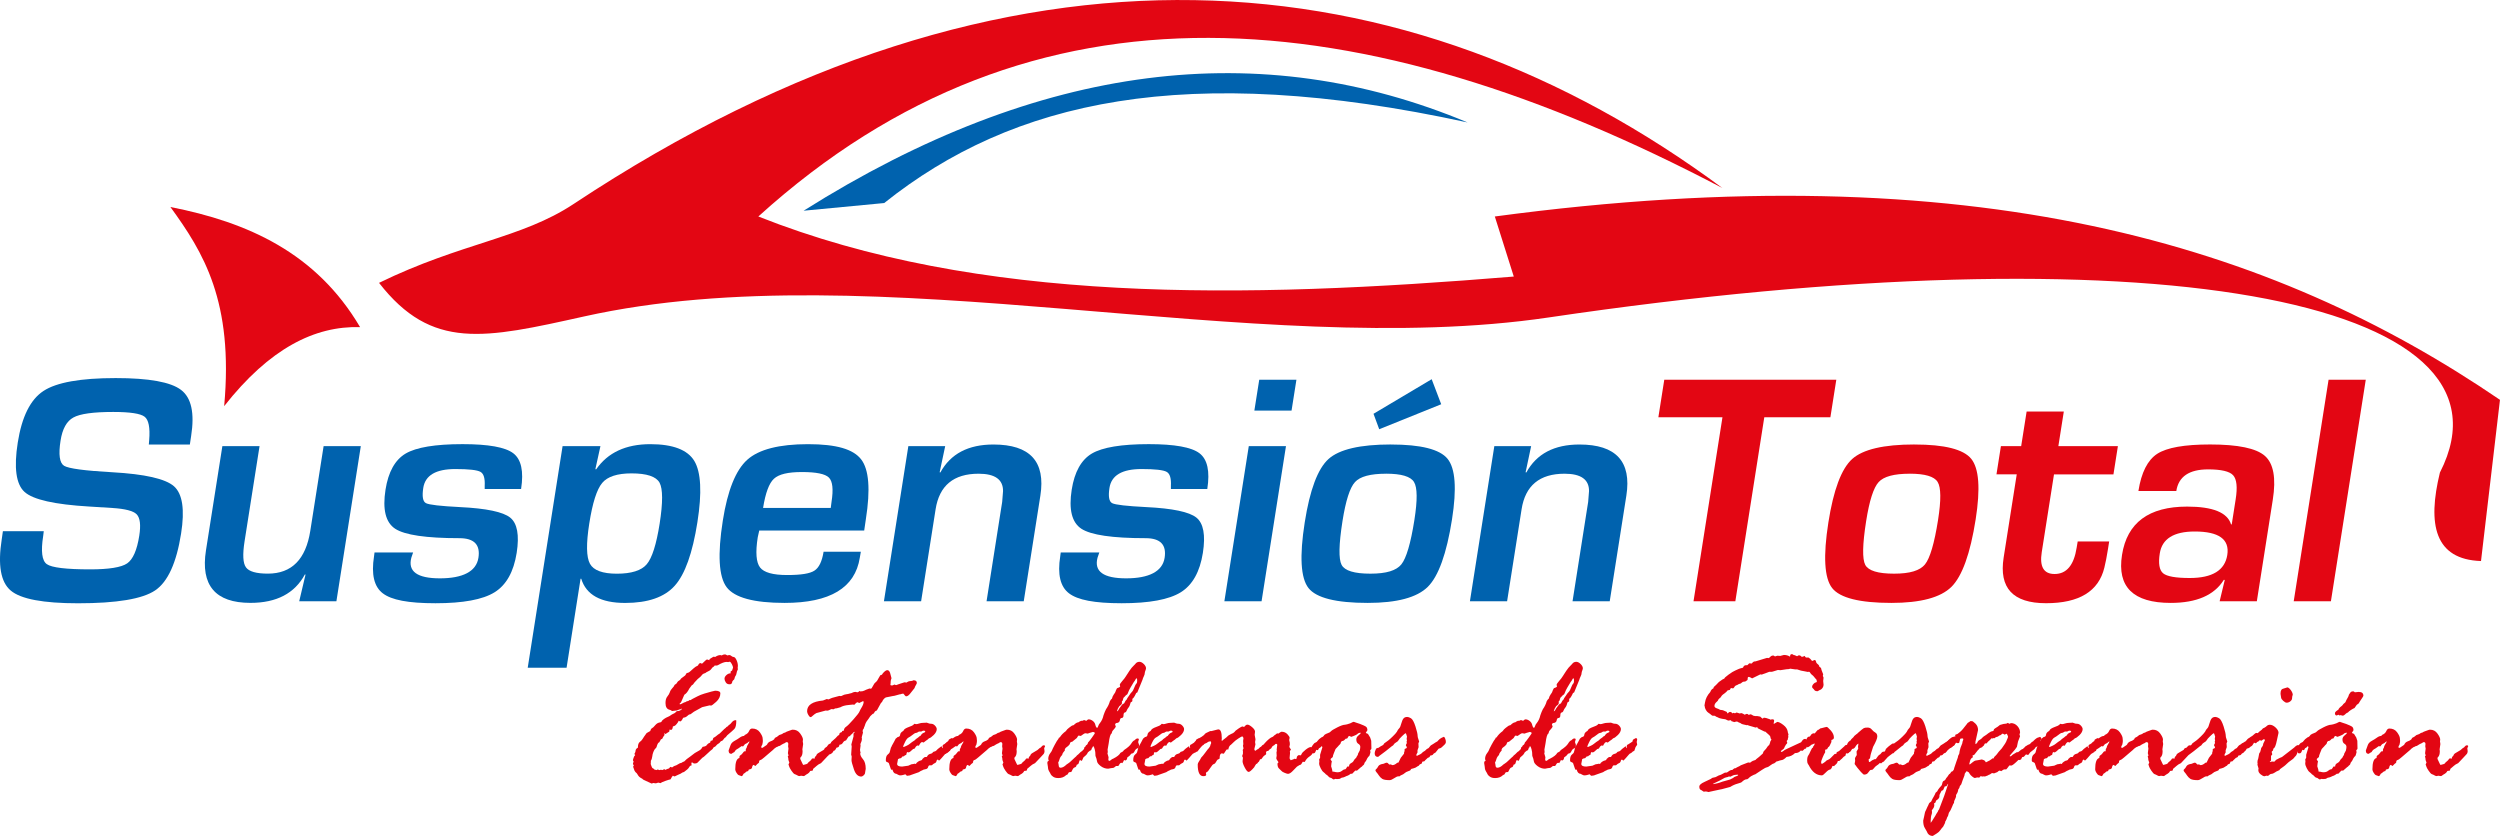 <?xml version="1.0" encoding="UTF-8"?>
<svg xmlns="http://www.w3.org/2000/svg" id="uuid-1b0028d1-9157-43e5-9a65-07d57dcb8652" viewBox="0 0 748.87 250.41">
  <defs>
    <style>.uuid-833f2637-7e09-40a8-af88-f83871d9d434,.uuid-bc0f569f-5f65-4213-8bd5-10a7484f4e81{fill:#e30613;}.uuid-38bdef46-e37a-4d27-9440-9fe959e5ce00,.uuid-f8ff8a87-cc93-4242-9454-d7ee8b6f244f{fill:#0062ae;}.uuid-38bdef46-e37a-4d27-9440-9fe959e5ce00,.uuid-bc0f569f-5f65-4213-8bd5-10a7484f4e81{fill-rule:evenodd;}</style>
  </defs>
  <g id="uuid-c8b62d7d-477b-4b2c-b737-f0ce7a02f5cc">
    <path class="uuid-f8ff8a87-cc93-4242-9454-d7ee8b6f244f" d="M189.17,141.8c-4.26,0-7.2.96-8.79,2.87-1.61,1.92-2.9,5.97-3.87,12.17-.95,6.05-.88,10.05.21,12.04,1.08,1.97,3.78,2.97,8.07,2.97s7.35-.94,8.93-2.82c1.61-1.89,2.89-5.94,3.87-12.14,1-6.35.98-10.46-.03-12.32-1.04-1.84-3.83-2.77-8.39-2.77M168.52,133.64h11.34l-1.52,6.9.24.05c3.48-5.02,8.88-7.54,16.21-7.54,6.76,0,11.16,1.68,13.19,5.02,2.01,3.35,2.33,9.47.93,18.34-1.46,9.27-3.71,15.6-6.79,19.04-3.06,3.43-8.02,5.16-14.86,5.16-7.3,0-11.67-2.42-13.15-7.25h-.2l-4.19,26.65h-11.64l10.44-66.36Z"></path>
    <path class="uuid-f8ff8a87-cc93-4242-9454-d7ee8b6f244f" d="M56.87,133.15h-12.29c.03-.61.07-1.06.11-1.34.3-3.71-.16-6.04-1.37-6.98-1.21-.95-4.35-1.43-9.41-1.43-5.95,0-9.94.55-11.93,1.66-2.01,1.09-3.29,3.4-3.84,6.93-.66,4.18-.3,6.68,1.05,7.53,1.35.83,6.17,1.48,14.45,1.94,9.78.55,15.94,1.96,18.49,4.21,2.54,2.27,3.25,6.98,2.12,14.13-1.38,8.79-3.97,14.48-7.77,17.05-3.8,2.57-11.5,3.86-23.09,3.86-10.43,0-17.15-1.26-20.16-3.8-3.02-2.52-3.92-7.64-2.71-15.36l.35-2.44h12.24l-.17,1.41c-.73,4.61-.38,7.45,1.09,8.47,1.46,1.04,5.79,1.56,13,1.56,5.62,0,9.31-.6,11.06-1.79,1.73-1.19,2.95-3.96,3.63-8.31.5-3.2.24-5.32-.77-6.38-1.01-1.04-3.47-1.67-7.33-1.91l-6.88-.43c-10.38-.61-16.84-2.07-19.39-4.38-2.54-2.29-3.22-7.23-2.03-14.79,1.22-7.74,3.78-12.88,7.7-15.45,3.9-2.57,11.12-3.86,21.63-3.86,9.97,0,16.5,1.18,19.59,3.55,3.1,2.35,4.09,6.96,3.01,13.83l-.38,2.52Z"></path>
    <path class="uuid-f8ff8a87-cc93-4242-9454-d7ee8b6f244f" d="M108.08,133.64l-7.31,46.46h-11.14l1.89-7.98-.19-.05c-3.07,5.69-8.5,8.52-16.31,8.52-10.53,0-14.98-5.26-13.32-15.75l4.91-31.21h11.14l-4.49,28.52c-.62,3.96-.49,6.57.43,7.81.9,1.24,3.09,1.87,6.55,1.87,7.13,0,11.37-4.28,12.71-12.83l3.99-25.37h11.14Z"></path>
    <path class="uuid-f8ff8a87-cc93-4242-9454-d7ee8b6f244f" d="M156.07,146.48h-10.88c0-.4,0-.7,0-.9.12-2.26-.28-3.68-1.26-4.23-.97-.56-3.48-.85-7.53-.85-5.82,0-9.02,1.87-9.61,5.64-.4,2.57-.13,4.1.81,4.58.95.5,4.36.88,10.21,1.18,7.88.38,12.89,1.44,15.02,3.15,2.13,1.72,2.77,5.24,1.94,10.56-.9,5.69-3.11,9.62-6.63,11.81-3.54,2.19-9.44,3.28-17.69,3.28s-13.19-.99-15.78-2.97c-2.61-1.97-3.49-5.67-2.63-11.09l.15-1.16h11.56c-.25.65-.43,1.18-.53,1.56-1.1,4.13,1.74,6.2,8.56,6.2s10.88-2.04,11.53-6.14c.62-3.93-1.28-5.89-5.69-5.89-9.97,0-16.37-.95-19.24-2.82-2.87-1.89-3.83-5.79-2.9-11.72.84-5.32,2.85-8.92,6.03-10.81,3.18-1.87,8.87-2.82,17.06-2.82,7.74,0,12.81.91,15.19,2.74,2.38,1.82,3.16,5.39,2.33,10.7"></path>
    <path class="uuid-f8ff8a87-cc93-4242-9454-d7ee8b6f244f" d="M248.85,152.15l.24-1.86c.58-3.71.32-6.12-.79-7.23s-3.8-1.66-8.06-1.66-6.95.66-8.41,2.01c-1.45,1.33-2.54,4.25-3.25,8.74h20.26ZM246.68,165.28h11.18l-.31,1.79c-1.42,9.02-8.93,13.53-22.52,13.53-9.22,0-15.01-1.58-17.37-4.71-2.36-3.15-2.74-9.8-1.14-19.96,1.42-9.04,3.87-15.11,7.33-18.22,3.47-3.1,9.54-4.66,18.18-4.66s13.59,1.53,15.93,4.56c2.34,3.03,2.81,9,1.41,17.89l-.5,3.42h-31.44c-.24,1.03-.4,1.71-.45,2.02-.71,4.53-.47,7.54.7,9.05,1.17,1.51,3.87,2.26,8.09,2.26s6.82-.43,8.18-1.31c1.38-.88,2.29-2.77,2.75-5.65Z"></path>
    <path class="uuid-f8ff8a87-cc93-4242-9454-d7ee8b6f244f" d="M272.09,133.64h11.04l-1.66,7.83.22.05c3.05-5.59,8.35-8.37,15.89-8.37,10.98,0,15.66,5.11,14.06,15.32l-4.98,31.64h-11.14l4.4-27.99.28-1.76.26-3.25c.03-3.47-2.41-5.21-7.32-5.21-7.48,0-11.77,3.55-12.88,10.65l-4.34,27.56h-11.14l7.31-46.46Z"></path>
    <path class="uuid-f8ff8a87-cc93-4242-9454-d7ee8b6f244f" d="M361.62,146.48h-10.88c0-.4,0-.7,0-.9.12-2.26-.28-3.68-1.26-4.23-.97-.56-3.48-.85-7.53-.85-5.82,0-9.02,1.87-9.61,5.64-.4,2.57-.13,4.1.81,4.58.95.5,4.36.88,10.21,1.18,7.88.38,12.89,1.44,15.02,3.15,2.13,1.72,2.77,5.24,1.94,10.56-.9,5.69-3.11,9.62-6.63,11.81-3.54,2.19-9.44,3.28-17.69,3.28s-13.19-.99-15.78-2.97c-2.61-1.97-3.49-5.67-2.63-11.09l.15-1.16h11.56c-.25.65-.43,1.18-.53,1.56-1.1,4.13,1.74,6.2,8.56,6.2s10.88-2.04,11.53-6.14c.62-3.93-1.28-5.89-5.69-5.89-9.97,0-16.37-.95-19.24-2.82-2.87-1.89-3.83-5.79-2.9-11.72.84-5.32,2.85-8.92,6.03-10.81,3.18-1.87,8.87-2.82,17.06-2.82,7.74,0,12.81.91,15.19,2.74,2.38,1.82,3.16,5.39,2.33,10.7"></path>
    <path class="uuid-f8ff8a87-cc93-4242-9454-d7ee8b6f244f" d="M385.21,133.64l-7.31,46.46h-11.14l7.31-46.46h11.14ZM388.34,113.75l-1.46,9.25h-11.14l1.46-9.25h11.14Z"></path>
    <path class="uuid-f8ff8a87-cc93-4242-9454-d7ee8b6f244f" d="M428.86,113.6l2.85,7.49-18.57,7.49-1.71-4.63,17.43-10.36ZM415.17,141.9c-4.66,0-7.76.83-9.28,2.5-1.54,1.67-2.78,5.57-3.75,11.69-1.1,7-1.19,11.37-.26,13.13.94,1.74,3.8,2.62,8.62,2.62s7.74-.93,9.26-2.77c1.5-1.86,2.81-6.28,3.92-13.32.93-5.94.9-9.73-.12-11.37-1-1.66-3.8-2.49-8.4-2.49ZM416.64,133.15c8.99,0,14.65,1.43,16.98,4.29,2.33,2.87,2.78,8.9,1.33,18.12-1.62,10.28-4.04,17.03-7.26,20.23-3.24,3.2-9.23,4.81-17.99,4.81-9.5,0-15.42-1.49-17.75-4.46-2.33-2.98-2.71-9.53-1.12-19.65,1.53-9.75,3.9-16.07,7.12-18.99,3.23-2.9,9.44-4.36,18.69-4.36Z"></path>
    <path class="uuid-f8ff8a87-cc93-4242-9454-d7ee8b6f244f" d="M447.61,133.64h11.04l-1.66,7.83.23.05c3.05-5.59,8.35-8.37,15.89-8.37,10.98,0,15.66,5.11,14.06,15.32l-4.98,31.64h-11.14l4.4-27.99.28-1.76.26-3.25c.03-3.47-2.41-5.21-7.32-5.21-7.48,0-11.77,3.55-12.88,10.65l-4.34,27.56h-11.14l7.31-46.46Z"></path>
    <polygon class="uuid-833f2637-7e09-40a8-af88-f83871d9d434" points="528.49 124.99 519.82 180.1 507.29 180.1 515.96 124.99 496.76 124.99 498.53 113.75 550.06 113.75 548.29 124.99 528.49 124.99"></polygon>
    <path class="uuid-833f2637-7e09-40a8-af88-f83871d9d434" d="M572.03,141.9c-4.66,0-7.76.83-9.28,2.5-1.54,1.67-2.78,5.57-3.75,11.69-1.1,7-1.19,11.37-.26,13.13.94,1.74,3.8,2.62,8.62,2.62s7.74-.93,9.26-2.77c1.5-1.86,2.81-6.28,3.92-13.32.93-5.94.9-9.73-.12-11.37-1-1.66-3.8-2.49-8.4-2.49M573.5,133.15c8.99,0,14.65,1.43,16.98,4.29,2.33,2.87,2.78,8.9,1.33,18.12-1.62,10.28-4.04,17.03-7.26,20.23-3.24,3.2-9.23,4.81-17.99,4.81-9.5,0-15.42-1.49-17.75-4.46-2.33-2.98-2.71-9.53-1.12-19.65,1.53-9.75,3.9-16.07,7.12-18.99,3.23-2.9,9.44-4.36,18.69-4.36Z"></path>
    <path class="uuid-833f2637-7e09-40a8-af88-f83871d9d434" d="M634.41,133.64l-1.33,8.46h-17.81l-3.67,23.31c-.69,4.36.6,6.53,3.85,6.53,3.58,0,5.79-2.64,6.61-7.89l.31-1.86h9.43l-.37,2.34c-.34,2.14-.69,3.98-1.07,5.5-1.73,7.11-7.55,10.66-17.48,10.66s-14.12-4.56-12.69-13.68l3.92-24.92h-6.07l1.33-8.46h6.07l1.63-10.35h11.14l-1.63,10.35h17.81Z"></path>
    <path class="uuid-833f2637-7e09-40a8-af88-f83871d9d434" d="M657.42,159.21c-6.28,0-9.78,2.19-10.46,6.55-.48,3.03-.14,5.02,1,5.97,1.16.95,3.81,1.41,7.97,1.41,6.78,0,10.53-2.3,11.25-6.9.74-4.69-2.51-7.03-9.76-7.03M651.92,147.07h-11.36c.87-5.54,2.75-9.25,5.63-11.13,2.9-1.87,8.17-2.8,15.84-2.8,8.37,0,13.83,1.14,16.42,3.43,2.59,2.29,3.38,6.67,2.36,13.12l-4.78,30.41h-11.14l1.53-6.37-.27-.05c-2.86,4.61-8.17,6.92-15.91,6.92-11.24,0-16.11-4.79-14.6-14.36,1.52-9.67,8.03-14.49,19.52-14.49,7.68,0,12.07,1.77,13.15,5.34h.2l1.18-7.53c.57-3.61.32-6.02-.76-7.2-1.07-1.18-3.59-1.76-7.5-1.76-5.67,0-8.85,2.16-9.52,6.47Z"></path>
    <polygon class="uuid-833f2637-7e09-40a8-af88-f83871d9d434" points="708.66 113.75 698.22 180.1 687.08 180.1 697.52 113.75 708.66 113.75"></polygon>
    <path class="uuid-bc0f569f-5f65-4213-8bd5-10a7484f4e81" d="M67.15,121.66c2.86-31.4-6.23-46.06-16.1-59.65,23.19,4.55,43.72,13.75,56.81,35.98-13.57-.4-27.14,6.39-40.71,23.67"></path>
    <path class="uuid-bc0f569f-5f65-4213-8bd5-10a7484f4e81" d="M730.88,141.54c26.8-52.36-87.77-73-266.95-46.45-88.18,13.06-201.61-19.74-288.91-.31-30.03,6.68-45.68,10.24-61.48-10.05,24.69-12.05,42.61-13.25,58.26-23.61,131.18-86.92,250.29-74.36,344.15-4.79C408.26-.26,309.6-9.87,227.16,64.85c66.1,26.22,145.01,24.68,226.29,17.99-1.89-6-3.79-11.99-5.68-17.99,143.77-19.31,233.11,8.55,301.09,54.92-1.89,16.1-3.79,32.19-5.68,48.29-13.86-.47-16.12-10.89-12.31-26.51"></path>
    <path class="uuid-38bdef46-e37a-4d27-9440-9fe959e5ce00" d="M439.61,36.68c-84.45-18.37-136.31-6.53-174.75,24.14-8.05.77-16.1,1.53-24.14,2.3,70.98-44.7,137.11-52.26,198.9-26.44"></path>
    <path class="uuid-833f2637-7e09-40a8-af88-f83871d9d434" d="M274.2,219.57l-.33.17c-.08.04-.3.2-.66.49-.36.29-.72.53-1.06.7-.35.18-.71.64-1.07,1.39-.36.74-.54,1.17-.54,1.28,0,.11.06.17.17.17l.95-.42c.35-.17.69-.38.99-.64.31-.27.75-.58,1.34-.95l.22-.22c.04-.08.21-.21.52-.41.31-.2.53-.39.69-.57l.28-.11c.32-.51.64-.81.96-.93.32-.11.5-.22.5-.33,0-.22-.18-.33-.53-.33-.15,0-.37.1-.67.28h-.65c-.08,0-.28.11-.61.33l-.48.11ZM268.33,221.25l.58-.48c.45-.03.7-.27.73-.7.04-.43.35-.8.93-1.12l.33-.48c.29-.28,1.05-.64,2.3-1.09.32-.19.54-.35.64-.51.04-.04.08-.06.11-.06l.45.11c.24,0,.55-.07.94-.2.38-.12.75-.19,1.11-.19l1.17-.06c.08,0,.23.06.47.17.23.11.52.16.85.16.41,0,.79.19,1.14.56.34.37.52.72.52,1.03,0,.58-.3,1.17-.9,1.77-.6.59-1.08.93-1.43,1-.32.32-.56.52-.74.6-.16.09-.33.22-.52.39-.18.18-.33.27-.44.27-.07,0-.12-.02-.16-.07-.04-.05-.09-.08-.17-.08-.3,0-.63.37-.98,1.1l-.51-.06c-.31.2-.53.43-.61.67-.09.25-.3.36-.59.36-.7.7-1.17,1.04-1.4,1.04-.04,0-.17-.04-.39-.11-.15.18-.23.38-.23.58,0,.23-.15.36-.45.39l-.36.34-.29-.06-.55.58c-.29,0-.57.1-.88.29-.04.22-.09.51-.16.85-.08.34-.11.53-.11.57,0,.54.5.81,1.48.81l1.35-.19c.35,0,.69-.09.99-.29.31-.18.64-.28.99-.28.11,0,.29-.04.51-.11l.28.11c.13-.28.37-.53.73-.75.35-.22.63-.33.84-.33l.28-.16c.08-.23.18-.37.33-.45l.22-.2c.15-.14.3-.22.42-.22h.39l.12-.06c.23-.48.53-.76.94-.85.4-.09.66-.22.76-.4.1-.19.28-.3.54-.33.26-.04.48-.16.66-.38.17-.21.39-.41.65-.6.27-.18.45-.33.55-.41.1-.1.19-.14.26-.14.11,0,.17.09.17.25,0,.17.04.26.11.26s.11-.04.11-.11-.02-.17-.06-.28v-.2c0-.28.14-.46.45-.55l1.25-.81c.04-.39.15-.62.32-.68.18-.07.31-.14.41-.23.09-.09.19-.12.31-.12.24,0,.36.14.36.42l-.14.73.14.75c0,.11-.09.27-.27.46-.17.2-.31.5-.4.9-.1.4-.22.62-.36.65h-.17c-.33.36-.6.56-.79.63-.2.07-.35.18-.47.35l-.95,1.09c-.18.18-.34.35-.48.51-.12.14-.23.22-.31.22l-.22-.22s-.04-.06-.11-.06c-.19,0-.31.1-.35.33-.05.22-.14.42-.29.58-.56.27-.93.51-1.09.73l-.17.06h-.51c-.24,0-.41.18-.5.54-.1.36-.36.57-.8.63-.44.06-.74.17-.94.33-.04.04-.12.08-.25.11-.13.04-.39.18-.78.45l-2.35.83c-.18.1-.31.14-.36.14l-.78.11c-.11,0-.22-.08-.33-.23-.11-.14-.19-.22-.22-.22l-.51.16c-.37.12-.73.17-1.06.17-.19,0-.39-.07-.62-.2-.22-.12-.4-.22-.53-.28-.54,0-.93-.42-1.15-1.26l-.33.06c-.08,0-.32-.66-.75-1.99-.11-.15-.3-.26-.54-.32-.24-.07-.36-.25-.36-.54,0-.84.18-1.4.54-1.69.36-.29.56-.51.6-.66l.39-1.45c.08-.06.17-.25.28-.56l.65-1.17c.08-.13.24-.46.51-.98ZM256.74,207.39l.39-.11.28-.28h.06l.25.11h.06c.45,0,.85-.09,1.19-.27.35-.18.64-.31.88-.38.23-.07.38-.12.43-.16.06-.04.11-.06.14-.06l.46.06c.14,0,.34-.27.6-.8.25-.53.53-.92.85-1.15.31-.25.63-.7.95-1.38.08-.09.16-.24.26-.43.09-.2.16-.3.22-.3.28,0,.51-.17.67-.53.56-.65,1.02-.97,1.37-.97.47,0,.79.45.97,1.35l.28,1.06s-.04.15-.13.4c-.1.26-.13.51-.12.75,0,.26,0,.42-.03.51-.03.09-.05.18-.05.3,0,.15.16.22.48.22.11,0,.31-.07.62-.22l.16-.06c.19.11.34.17.48.17.04,0,.31-.1.79-.29.5-.18.81-.29.95-.31.12-.02.35-.1.67-.22h.33l.23.08c.07,0,.22-.08.46-.23.23-.16.68-.26,1.33-.3l.39-.17h.11c.61,0,.92.28.92.81,0,.11-.09.31-.26.59-.18.28-.32.59-.44.95l-1.29,1.62c-.43.56-.85.84-1.28.84-.08,0-.32-.25-.71-.75,0-.04-.04-.06-.1-.06-.19,0-.38.04-.59.11-.2.08-.37.11-.51.11-.05,0-.54.13-1.48.41l-.67.11c-.08,0-.26.04-.53.11l-1.42.28c-.49.25-.87.7-1.15,1.37,0,.04-.09.11-.29.25l-1.26,2.29c-.41.11-.68.35-.81.73l-.11.17c-.21.04-.39.15-.56.35-.17.19-.32.34-.48.46l-.5.75c-.21.26-.41.54-.62.85-.2.31-.35.64-.45.98-.09.34-.16.54-.22.6-.06.06-.09.15-.09.31l-.09.22c-.22.23-.33.48-.33.76l.11.44c-.27.9-.39,1.37-.39,1.43,0,.04.02.13.06.31v.17c0,.41-.15.92-.45,1.54l.06.45-.17,1.25c0,.17.06.48.17.93-.08.08-.11.13-.11.17,0,.52.28,1.09.82,1.72.55.62.83,1.59.83,2.92,0,.11-.03.28-.09.49-.06.22-.09.45-.11.7-.02.26-.16.51-.43.74-.28.24-.5.36-.69.36-.99,0-1.73-.72-2.21-2.15-.49-1.43-.73-2.36-.73-2.77l.06-1.09-.16-.56.16-2.45-.11-.59.65-2.41v-.87s.13-.18.39-.45c0-.04-.04-.06-.11-.06-.11,0-.26.11-.45.34-.18.22-.42.44-.7.64l-.22.39s-.11-.08-.23-.11c-.1.04-.4.48-.92,1.32-.39.06-.71.28-.93.67-.23.39-.53.59-.93.59l-.11.06c-.07.54-.33.81-.78.81l-.11.06c-.29.63-.57.94-.87.92-.19.56-.65.95-1.38,1.15-.1.23-.28.39-.49.51-.21.11-.37.22-.46.31-.1.1-.18.14-.26.14-.24,0-.36-.26-.36-.78,0-.15.07-.32.18-.49.12-.18.18-.31.18-.38,0-.04-.09-.15-.28-.33,0-.58.15-.95.45-1.09.3-.15.52-.36.67-.65.1-.22.28-.38.56-.48.28-.09.41-.21.41-.36,0-.12.25-.39.74-.78.48-.39.83-.73,1.06-1.02.22-.29.41-.43.55-.43l.12-.11c.04-.47.22-.7.53-.7l.28-.17.06-.22.16-.11h.23l.13-.11c.04-.47.26-.83.66-1.1.4-.26,1.14-.99,2.2-2.2,1.06-1.2,1.66-1.97,1.79-2.31.13-.33.37-.78.72-1.36.34-.56.54-1.1.57-1.6-.04-.08-.1-.15-.17-.23l-1.2.59c0-.06-.18-.14-.55-.25-.29.16-.49.33-.62.5-.12.17-.23.26-.31.26l-.39-.06-1.23.13c-1.1.1-1.93.33-2.49.68l-1.15.33h-.25c-.15,0-.37.1-.67.28l-.65-.06c-.59.33-1.03.48-1.32.48-.03,0-.14-.02-.33-.06l-2.85.78c-.22.08-.73.46-1.51,1.15l-.22.06c-.19,0-.41-.21-.66-.63-.25-.42-.38-.79-.38-1.13,0-1.85,1.59-2.92,4.76-3.22l1.15-.45h.05l.31.11h.11c.11,0,.3-.08.53-.21.24-.14.78-.32,1.62-.52l1.15-.31.36.06c.19,0,.4-.08.63-.22.24-.15.59-.26,1.06-.33.48-.07.81-.13.99-.21l.45-.11c.08,0,.23-.06.47-.19.23-.13.53-.2.91-.2.06,0,.19.04.42.11ZM243.52,227.17h.11l.28.1s.08-.02.11-.06c0-.31.14-.58.45-.8.1-.35.31-.63.63-.81.32-.19.84-.5,1.56-.93l.7-.61.33-.17.23-.28c.2-.24.4-.36.59-.36.28,0,.42.11.42.31l-.26.56.11.92c0,.33-.11.64-.35.9-.23.26-.59.64-1.07,1.15l-1.43,1.51-.75.39c-.18.11-.35.24-.51.39l-1.09.93c0,.26-.09.45-.25.58h-.45l-.23.11c-.12.35-.51.7-1.15,1.03l-.39.28c-.12.11-.25.17-.36.17l-.78-.11-.53.11c-.14,0-.34-.08-.6-.22-.25-.15-.51-.27-.76-.35-.26-.09-.59-.43-.99-1.03-.4-.61-.62-1-.66-1.19,0-.08-.04-.2-.12-.37-.09-.18-.12-.29-.12-.32s.08-.22.25-.55v-.06c0-.06-.05-.19-.15-.39-.11-.21-.15-.46-.15-.75,0-.17-.06-.38-.17-.65.15-.14.23-.26.23-.33s-.03-.18-.09-.31c-.06-.14-.09-.25-.09-.33l.17-1.37-.11-.71.06-.67c0-.39-.17-.58-.51-.58-.14,0-.33.1-.55.31l-.19.06c-.51.24-.86.44-1.06.6-.21.15-.42.24-.64.24-.11.11-.32.21-.65.31l-.22.16c-.08.08-.22.19-.45.33,0,.06-.34.37-1.04.94-.7.57-1.33,1.11-1.88,1.61-.55.5-.96.77-1.21.82-.25.05-.37.29-.37.72,0,.07-.17.22-.51.45-.04,0-.23.2-.58.61-.3-.22-.47-.33-.51-.33-.24,0-.42.31-.53.92-.11.25-.41.39-.9.45-.04.02-.11.16-.2.42l-.11.11h-.28s-.17.11-.39.31c-.23.22-.42.35-.59.41-.24.51-.45.75-.62.75-.07,0-.18-.04-.31-.11-.14-.08-.31-.14-.53-.19-.2-.06-.43-.29-.68-.7-.26-.4-.38-.74-.38-1.02,0-2.09.4-3.23,1.2-3.41l.06-.11v-.23c0-.24.11-.41.32-.52.21-.1.43-.31.65-.62.23-.31.37-.48.45-.52h.36c.08,0,.12-.2.12-.59,0-.1.05-.21.14-.31.09-.09.14-.23.16-.4.02-.18.15-.47.41-.87.25-.4.37-.64.37-.72l-.06-.11c-.46.43-.8.67-1,.71-.2.03-.49.31-.84.81l-.45-.09c-.78.57-1.27.9-1.46.97-.18.08-.39.3-.61.65,0,.1-.07.18-.2.22-.13.04-.37.19-.74.45h-.16c-.47,0-.71-.33-.71-1l.58-1.59c.17-.5.56-.93,1.19-1.27.62-.34,1.15-.67,1.58-.99.43-.32.86-.48,1.29-.5l.19-.28c.63-.25,1.06-.63,1.29-1.15.22-.53.53-.78.92-.78,1.02,0,1.8.38,2.35,1.16.54.76.81,1.37.81,1.81l.06.75c0,.27-.06.63-.17,1.1-.22.33-.33.58-.33.75,0,.14.09.22.28.22.11,0,.27-.08.45-.24.19-.15.4-.3.63-.43.23-.13.36-.24.4-.33.19-.45.52-.75.98-.93.46-.16.75-.31.86-.42l.29-.22.22-.42c.51-.23.84-.43,1-.62.17-.18.39-.31.68-.36.28-.06.59-.22.95-.5l.42-.11.39-.23s.14-.08.33-.13c.18-.06.46-.15.82-.3.36-.14.61-.21.74-.21.95,0,1.7.38,2.24,1.15.55.76.83,1.37.83,1.84l-.06.51.11.75v.11l-.22,1.54.06.53c0,.88-.19,1.48-.56,1.82-.09.03-.13.12-.13.28v.25l.55,1.17c.17.41.3.61.39.61l.9-.25c.27-.08.48-.27.65-.58.15-.08.41-.31.78-.68.11-.3.29-.44.53-.44ZM190.04,230.77l-.39-1.09s.08-.2.22-.48c-.18-.15-.28-.26-.28-.33,0-.19.08-.44.22-.75-.14-.15-.22-.3-.22-.45l.17-.59c.11-.4.26-.67.44-.77l.06-.17c-.14-.11-.22-.21-.22-.31,0-.04.1-.23.28-.56l.06-.39c.04-.39.27-.7.7-.92,0-.86.19-1.43.57-1.71.38-.28.66-.58.84-.9.17-.32.58-.9,1.21-1.76.35-.23.72-.43,1.09-.62.13-.48.32-.76.53-.85.22-.09.54-.38.96-.9.42-.51.94-.79,1.55-.85l.29-.12c.09-.3.35-.59.78-.88.42-.29.8-.5,1.15-.63.33-.13.61-.29.83-.46.23-.18.51-.34.84-.49l.45-.23c.13-.1.31-.26.53-.51l.22-.06h.22c.19,0,.43-.08.72-.25.29-.16.43-.33.43-.51l-.39.23h-.2l-1.01.36-1.4.16c-.23-.2-.45-.32-.68-.36-.84-.18-1.26-.86-1.26-2.03,0-.86.18-1.51.55-1.95.36-.44.61-.87.75-1.3.13-.43.39-.84.76-1.23.37-.39.58-.68.62-.87,0-.07.11-.16.33-.28.22-.11.38-.29.49-.53.11-.24.42-.52.96-.83-.1-.13.38-.55,1.42-1.26.08-.08.17-.22.29-.44.1-.21.18-.31.22-.31.35,0,.72-.19,1.09-.56l.98-.87c.33-.31.75-.58,1.26-.81.22-.48.47-.73.75-.73.04,0,.16.06.39.17h.11s.22-.17.54-.51c.33-.34.62-.59.89-.75.43.15.68.23.75.23v-.11s.02-.11.06-.23l1.15-.7.55.06c.51-.37,1.03-.55,1.57-.55.04,0,.17.03.39.11.23-.2.57-.31,1.04-.31.07,0,.18.05.33.15.14.1.26.15.33.15.1,0,.17-.02.25-.06.08-.04.15-.06.23-.06.26,0,.49.1.68.29.2.18.44.29.72.31.28.02.55.33.83.94.27.6.4,1.17.4,1.72l-.06.58.06.45c-.24.45-.37.83-.4,1.16-.03.33-.18.69-.47,1.08l-.22.75c-.27.22-.43.41-.51.55l-.06.06c-.06.58-.29.87-.7.87h-.22c-.47,0-.82-.2-1.07-.6-.24-.4-.36-.75-.36-1.05,0-.39.19-.75.57-1.1.38-.34.78-.52,1.19-.52l.1-.06c-.04-.08-.05-.19-.05-.33,0-.15.09-.27.28-.33l.19-.14c.02-.13.08-.29.15-.46.09-.18.13-.31.13-.38,0-.24-.12-.6-.36-1.07-.25-.48-.47-.72-.68-.72-.08,0-.14.02-.22.06-.08.04-.13.06-.17.06l-.48-.06c-.63,0-1.51.32-2.62.98l-.33.11h-.65s-.1.1-.22.29c-.26.09-.5.31-.71.64-.22.33-.54.6-.98.79-.43.2-.73.37-.88.53l-.47.16c-.23.08-.42.24-.59.49-.16.26-.57.63-1.22,1.14-.8.8-1.28,1.36-1.42,1.65l-.36.22-.73.98c-.47.93-.93,1.52-1.38,1.76-.08,0-.28.41-.61,1.22-.32.81-.55,1.25-.7,1.33-.14.08-.21.15-.21.22,0,.04.02.11.07.23.35-.11.66-.25.91-.41.26-.15.44-.23.54-.23.11,0,.34-.11.68-.34h.16c.17,0,.36-.11.59-.33h.39c.11-.12.32-.27.64-.42.31-.14.77-.38,1.36-.7.59-.31,1.28-.59,2.06-.82.78-.24,1.48-.44,2.11-.6.62-.17.99-.26,1.11-.26,1.04,0,1.57.27,1.57.78,0,.95-.42,1.8-1.25,2.55-.83.75-1.34,1.12-1.52,1.12l-.45-.06-2.01.48c-.21.04-.37.11-.51.22l-2.18,1.2-.98.73-.51.14c-.57.53-.99.8-1.26.84l-.47.11c-.34.73-.64,1.09-.9,1.09-.09,0-.23-.08-.42-.22-.04.03-.08.11-.11.22-.03.11-.18.34-.46.7-.27.35-.49.56-.67.62-.17.06-.34.11-.52.19-.07.68-.25,1.01-.52,1.01l-.51-.06v.36c0,.18-.14.34-.43.48-.29.12-.46.24-.51.33-.06.09-.12.14-.19.14l-.39-.23-.06.11c.08.14.11.27.11.36,0,.08-.07.18-.2.33-.12.15-.3.44-.5.87-.2.08-.33.13-.39.16-.14.31-.33.61-.53.93-.15,0-.29.13-.42.39-.13.27-.23.54-.31.86-.08.31-.23.52-.48.63-.16.22-.33.54-.52.97-.17.43-.29.9-.34,1.41-.06.52-.21.95-.45,1.33.04.04.06.08.06.11l-.06.75s.09.23.21.62c.12.39.27.61.45.67.17.06.32.17.43.36.08,0,.29.06.65.17l.28-.17c.18,0,.35.06.5.17h.11l.48-.11.28.11c.15,0,.33-.08.56-.23,0-.04.03-.06.08-.06l.39.23c.37-.23.65-.34.83-.36.17-.02.31-.11.41-.29.11-.16.22-.25.35-.25.04,0,.15.06.33.16h.09s.12-.07.28-.2c.15-.14.36-.25.63-.32.27-.08.48-.17.63-.29.14-.11.41-.26.78-.44.35-.04.64-.16.86-.37l.28-.11c.17-.04.31-.15.44-.33.12-.19.61-.57,1.46-1.16l.59-.45c.54-.46,1.13-.86,1.78-1.18.64-.32,1.03-.66,1.18-.99l.22-.33c.74-.08,1.18-.3,1.32-.65.28-.3.58-.51.92-.61.1-.32.15-.5.17-.53l.47-.11.11-.11c.08-.44.21-.7.39-.76.19-.07.44-.24.77-.52.33-.29.63-.51.94-.68l1.37-1.34c.1-.1.27-.24.52-.42.04-.15.19-.27.45-.34l.3-.31c.04-.08.14-.16.31-.25.17-.1.42-.34.74-.75.32-.4.71-.6,1.13-.6.12,0,.17.06.17.17,0,1.24-.19,2.07-.58,2.47-.39.4-1.07.99-2.01,1.78-.04,0-.16.13-.36.42-.21.28-.38.44-.54.48-.06.05-.19.22-.39.5-.2.29-.38.42-.53.42-.16,0-.38.2-.64.59l-.67.45-.53.58c-.14.11-.29.19-.42.23-.12.03-.22.13-.28.31-.06.16-.19.31-.41.46-.21.14-.55.43-1.01.88l-1.17,1.07c-.17.16-.36.31-.59.42l-1.2,1.2c-.26.35-.58.53-.97.53h-.45s-.13-.11-.28-.22l-.17-.06c-.17,0-.25.04-.25.11l.06.73c-.11.08-.21.11-.29.11l-.16.06c-.31.53-.65.94-1.05,1.23-.4.3-.63.48-.69.54-.06.06-.16.1-.32.14-.16.03-.32.11-.5.25-.16.13-.43.27-.79.4-.36.14-.65.28-.87.41-.21.13-.34.19-.37.19-.15,0-.34-.07-.56-.22-.24.26-.41.52-.51.76-.09.26-.21.38-.36.38-.11,0-.58.14-1.41.43-.83.3-1.31.52-1.43.66l-.71-.16c-.28.14-.56.22-.86.22l-.51-.11c-.35.11-.55.17-.59.17l-2.35-1.09c-.22-.11-.35-.21-.39-.29-.03-.07-.09-.11-.16-.11-.62-.31-1.02-.68-1.21-1.07-.2-.39-.45-.69-.74-.89l-.33-.51Z"></path>
    <path class="uuid-833f2637-7e09-40a8-af88-f83871d9d434" d="M368.59,219.95l.78-.36c.27-.16.52-.41.76-.73l.97-.7c.56-.38.93-.56,1.1-.56l.45.16s.15-.11.35-.34c.19-.24.42-.35.69-.35.33,0,.79.25,1.38.75.58.51.87.95.87,1.35l-.11.95c0,.15.08.57.23,1.26v.22l-.11.68.11.7-.32,1.37c0,.35.12.53.36.53.31-.3.59-.48.81-.53l.39-.39c.14-.14.26-.22.33-.22.07,0,.16-.1.29-.27.12-.18.28-.31.46-.38.18-.07.32-.2.39-.39,1.03-1.14,1.83-1.79,2.39-1.96.08,0,.2-.1.37-.28.18-.19.32-.3.43-.33l.61-.48.25.11h.06s.19-.1.45-.29c.26-.18.44-.28.55-.28.71,0,1.28.24,1.74.72.45.48.68.84.68,1.11l-.13.64.19.87v.56l-.14.59c0,.11.09.27.24.48.16.2.24.34.24.42-.22.24-.33.4-.33.47l.06.51-.14,1.55c0,.12.12.34.36.64.11-.08.28-.14.48-.19.21-.06.36-.12.48-.19.11-.06.17-.1.17-.11,0,0,0-.02-.03-.02.04,0,.15.04.33.11h.11c.15,0,.23-.14.25-.44.02-.29.21-.53.56-.72l.68.06s.11-.19.24-.46c.11-.28.52-.68,1.17-1.21.67-.53,1.18-.8,1.53-.8.31,0,.45.13.45.39,0,.08-.04.28-.11.59.15.26.23.49.23.67,0,.35-.31.75-.91,1.15-.61.41-1.07.93-1.38,1.54l-.11.12-.55-.06s-.13.14-.27.44c-.14.29-.31.45-.5.49-.18.04-.31.1-.39.17l-.58.36c-.11.08-.48.45-1.11,1.14-.62.68-1.15,1.02-1.57,1.02-.19,0-.53-.1-1.01-.3-.49-.19-.81-.39-.97-.6-.17-.2-.41-.44-.72-.7-.31-.27-.46-.76-.46-1.49,0-.04.05-.11.15-.19.11-.1.15-.17.15-.23-.43-.56-.65-.96-.65-1.2,0-.11.02-.24.06-.36.04-.13.06-.26.06-.36l-.06-.98.11-.51-.06-.31.17-1.43c0-.22-.13-.33-.39-.33-.08,0-.18.08-.31.22-.13.15-.3.27-.49.35-.2.09-.41.35-.63.8-.33.18-.56.36-.69.54-.11.17-.21.26-.29.26-.04,0-.11-.01-.23-.05-.22.14-.33.31-.33.5v.11l.06.22c0,.17-.13.33-.42.48-.28.15-.62.53-1.03,1.15-.18,0-.32.02-.39.06l-.33.68c-.18.11-.36.31-.53.58l-.33.17c-.13.24-.26.45-.39.61l-.16.32c-.8.94-1.37,1.42-1.68,1.42s-.7-.42-1.14-1.26c-.45-.84-.68-1.49-.68-1.96l.11-1.03s-.08-.19-.22-.45v-.11s.08-.25.22-.64v-.84s-.02-.1-.06-.17v-.13s.08-.19.23-.45l-.17-.81.11-.45-.06-.98.11-.87s-.06-.15-.15-.29c-.1-.14-.18-.21-.22-.21-.12,0-.52.21-1.17.64-.64.43-1.08.76-1.31,1.01-.22.24-.53.53-.9.86-.39.19-.66.67-.81,1.43,0,.04-.04.06-.11.06,0-.04-.06-.08-.17-.11h-.1c-.1,0-.39.4-.88,1.2l-.11.11-.53-.11c-.45,0-.68.48-.68,1.42,0,.17-.11.29-.35.34-.23.05-.42.21-.54.47-.13.27-.31.53-.53.81-.43.19-.67.33-.73.42,0,.02-.2.31-.61.84-.41.54-.63.86-.67.96-.04.09-.16.2-.37.31-.22.12-.32.23-.32.33l.09.48c0,.3-.29.45-.86.45-1.12,0-1.68-1.17-1.68-3.49,0-.26.12-.55.35-.88.23-.33.46-.73.69-1.19.35-.35.77-.86,1.26-1.54.48-.67.84-1.13,1.09-1.37l.36-.58c0-.23.05-.39.14-.51.09-.11.13-.25.13-.42,0-.3-.08-.45-.22-.45-.35,0-.64.09-.84.27-.21.17-.44.31-.69.37-.25.08-.41.21-.49.39-.27.11-.53.35-.83.72-.29.36-.48.59-.57.69-.1.09-.19.22-.27.37-.09.16-.2.25-.32.27-.13.02-.26.09-.37.19-.11.11-.29.17-.53.17-.17,0-.32-.17-.47-.52-.14-.34-.21-.55-.21-.63,0-1.37.91-2.54,2.72-3.52.25-.13.44-.26.57-.39.14-.13.29-.23.44-.31l.11-.2c.14-.22.71-.53,1.68-.95h.39l1.88-.48c.8-.19,1.21.72,1.21,2.71l-.06.51.11.22c.32-.3.65-.56.97-.79.32-.24.56-.44.72-.63.14-.19.44-.37.87-.56M348.29,219.57l-.33.17c-.08.04-.3.2-.66.49-.36.29-.72.53-1.06.7-.35.18-.71.64-1.07,1.39-.36.74-.54,1.17-.54,1.28,0,.11.06.17.17.17l.95-.42c.35-.17.69-.38.99-.64.31-.27.75-.58,1.34-.95l.22-.22c.04-.08.21-.21.52-.41.31-.2.53-.39.69-.57l.28-.11c.32-.51.64-.81.96-.93.33-.11.5-.22.5-.33,0-.22-.18-.33-.53-.33-.15,0-.37.1-.67.28h-.65c-.08,0-.28.11-.61.33l-.48.11ZM342.42,221.25l.58-.48c.45-.03.7-.27.73-.7.04-.43.35-.8.93-1.12l.33-.48c.29-.28,1.05-.64,2.3-1.09.32-.19.54-.35.64-.51.04-.04.08-.06.11-.06l.45.11c.24,0,.55-.07.94-.2.38-.12.75-.19,1.11-.19l1.17-.06c.08,0,.23.06.47.17.23.11.51.16.85.16.41,0,.79.19,1.14.56.34.37.52.72.52,1.03,0,.58-.3,1.17-.9,1.77-.6.59-1.08.93-1.43,1-.32.32-.56.52-.74.6-.16.09-.33.22-.52.39-.18.18-.32.27-.44.27-.07,0-.12-.02-.16-.07-.04-.05-.1-.08-.17-.08-.3,0-.63.37-.98,1.1l-.51-.06c-.31.2-.53.43-.61.67-.1.25-.3.36-.59.36-.7.7-1.17,1.04-1.4,1.04-.04,0-.17-.04-.39-.11-.15.18-.23.38-.23.58,0,.23-.15.36-.45.39l-.36.34-.29-.06-.55.58c-.29,0-.57.1-.88.29-.04.22-.09.51-.16.85-.08.34-.11.53-.11.57,0,.54.5.81,1.48.81l1.35-.19c.35,0,.69-.09.99-.29.31-.18.64-.28.99-.28.11,0,.29-.04.51-.11l.28.11c.13-.28.37-.53.74-.75.35-.22.63-.33.84-.33l.28-.16c.08-.23.18-.37.33-.45l.22-.2c.15-.14.3-.22.42-.22h.39l.12-.06c.23-.48.53-.76.94-.85.4-.09.66-.22.76-.4.1-.19.28-.3.54-.33.26-.04.48-.16.66-.38.17-.21.39-.41.65-.6.27-.18.45-.33.55-.41.09-.1.19-.14.26-.14.11,0,.17.09.17.25,0,.17.04.26.11.26s.11-.04.11-.11-.02-.17-.06-.28v-.2c0-.28.14-.46.45-.55l1.25-.81c.04-.39.15-.62.33-.68.18-.07.31-.14.41-.23.09-.09.19-.12.31-.12.24,0,.36.14.36.42l-.14.73.14.75c0,.11-.09.27-.27.46-.17.2-.31.5-.4.9-.1.4-.22.62-.36.65h-.17c-.33.36-.6.56-.79.63-.2.07-.35.18-.47.35l-.95,1.09c-.18.18-.34.35-.48.51-.12.14-.23.22-.31.22l-.22-.22s-.04-.06-.11-.06c-.19,0-.31.1-.35.33-.05.22-.14.42-.29.58-.56.27-.93.51-1.09.73l-.17.06h-.51c-.24,0-.41.18-.5.54-.1.36-.36.57-.8.63-.44.06-.74.17-.94.33-.04.04-.12.08-.25.11-.13.04-.39.18-.78.45l-2.35.83c-.18.1-.31.14-.36.14l-.78.11c-.11,0-.22-.08-.33-.23-.11-.14-.19-.22-.22-.22l-.51.16c-.37.12-.73.17-1.06.17-.19,0-.39-.07-.62-.2-.22-.12-.4-.22-.53-.28-.54,0-.93-.42-1.15-1.26l-.33.06c-.08,0-.33-.66-.75-1.99-.11-.15-.3-.26-.54-.32-.24-.07-.36-.25-.36-.54,0-.84.18-1.4.54-1.69.36-.29.56-.51.6-.66l.39-1.45c.08-.06.17-.25.28-.56l.65-1.17c.08-.13.24-.46.51-.98ZM325.12,223.62l.19-.36c.31-.11.53-.39.61-.84.15-.11.53-.59,1.15-1.45.62-.86.93-1.34.93-1.42-.19-.2-.4-.3-.64-.3-.04,0-.15.04-.34.11-.18.08-.37.12-.57.16-.19.04-.4.12-.62.23l-.7-.11c-.21,0-.67.27-1.37.81l-.64-.11c-.11,0-.3.25-.56.73l-1.42,1.15h-.17c-.26,0-.43.24-.53.71-.32.41-.61.7-.9.85-.28.16-.47.39-.58.69v.36c-.53.57-.78,1.01-.78,1.32-.39.37-.65.77-.77,1.2-.11.43-.26.79-.43,1.09.08.26.13.58.17.96.04.38.22.57.55.57.54,0,1.14-.32,1.79-.97.04-.04.2-.14.48-.32.28-.16.67-.5,1.16-.98.49-.5.76-.75.82-.77.18-.18.3-.28.33-.28l.22-.23c0-.07.09-.15.24-.25.16-.1.37-.29.63-.57.27-.29.46-.46.6-.52.14-.06.24-.13.3-.24.06-.11.14-.2.28-.3.13-.09.2-.19.2-.31l.05-.33.34-.28ZM334.85,212.26l-.28.81c.24-.04.46-.29.64-.75.56-.8.95-1.3,1.15-1.48.25,0,.43-.15.54-.47.12-.31.34-.61.66-.91,0-.12.14-.38.42-.75.28-.37.47-.64.54-.79.09-.16.26-.37.52-.63.27-.27.51-.71.74-1.35.24-.63.44-1.01.6-1.15.17-.13.26-.39.26-.78,0-.54-.04-.81-.11-.81-.17,0-.3.1-.38.32-.09.21-.27.49-.54.82l-.95,1.59c-.37.63-.61,1.14-.73,1.51-.12.37-.26.59-.42.66-.16.07-.35.25-.57.54l-.39.39c-.1.23-.17.5-.23.81l-.25.23v.53c0,.25-.14.47-.42.66-.28.2-.42.32-.42.38l-.36.61ZM313.94,229.96l-.22-1.42c0-.11.05-.3.16-.53.12,0,.21-.04.28-.11l-.16-.51c0-.65.18-1.21.54-1.69.36-.48.56-.8.6-.96.04-.17.31-.72.8-1.64.5-.93.86-1.52,1.11-1.78l.16-.36.23-.06c.43-.69,1.03-1.32,1.81-1.88.27-.41.58-.74.95-1,.37-.26.63-.45.75-.56.13-.11.33-.18.59-.22l.11-.06c.54-.54,1-.81,1.39-.81.13-.13.4-.28.79-.45h.31c.11,0,.22-.04.33-.11.11-.08.23-.11.33-.11.08,0,.28.08.59.23.3-.3.54-.45.73-.45.39,0,.79.15,1.19.45.4.3.66.66.77,1.09.1.43.2.68.28.75.08.08.15.17.23.29.14,0,.34-.35.58-1.04l.33-.45c.52-.65.86-1.41,1.05-2.29.04-.04.1-.19.17-.46.08-.27.28-.73.59-1.38.55-.78.94-1.59,1.16-2.41l.33-.5c.23-.15.35-.31.37-.5.02-.17.08-.33.17-.49.09-.15.19-.33.31-.54.12-.21.22-.36.3-.43.08-.08.19-.33.33-.77.15-.44.33-.69.54-.73.22-.06.44-.16.66-.32l.06-.19-.11-.39c0-.23.25-.62.74-1.17.5-.56.85-1.02,1.06-1.38.22-.36.58-.93,1.09-1.68.52-.75.89-1.21,1.11-1.38l.65-.68c.3-.43.72-.64,1.25-.64.41,0,.84.22,1.29.66.45.44.67.87.67,1.3,0,.15-.1.5-.31,1.03l-.06.34c0,.3-.1.65-.31,1.06-.2.41-.32.73-.36.95l-1.57,3.84c-.19.08-.3.12-.33.16-.49,1.07-.87,1.64-1.15,1.74v.56c0,.2-.13.35-.39.44l-.11.06c-.17.72-.38,1.22-.64,1.54-.27.33-.46.64-.57.96-.12.33-.32.51-.57.55-.27.04-.39.4-.39,1.09-.08.37-.27.55-.56.55-.28,0-.46.25-.53.74-.08.48-.44.74-1.09.78-.19.1-.3.24-.33.39l.22.7c0,.11-.34.54-1.03,1.32l-.23.73c-.35.12-.64,1.09-.86,2.87l-.34,1.94.06.75-.1.39.33,1.15-.06.64c0,.3.11.45.33.45.11,0,.36-.17.75-.51l.39-.17c1.16-.59,1.88-1.17,2.16-1.74.08-.07.21-.14.4-.22.19-.08.33-.18.43-.31.1-.13.17-.23.22-.29,1.13-.74,1.86-1.4,2.19-1.96.33-.56.68-.9,1.03-1.01l.22-.23c.22-.18.4-.28.55-.28.31,0,.47.1.47.28l-.22.79c.18.5.28.79.28.86,0,.66-.29,1.06-.86,1.21-.25.24-.44.52-.57.84-.14.31-.44.52-.91.58-.32.45-.6.75-.86.89-.27.14-.39.29-.39.43v.26c-.15.22-.28.37-.39.45l-.53-.11c-.07.22-.24.53-.5.93-.1-.08-.18-.12-.25-.12-.27,0-.48.16-.64.48-.17.31-.3.48-.36.48h-.64c-.1.06-.25.17-.45.36-.21.19-.54.28-1.03.28l-.87.17c-.81,0-1.57-.27-2.25-.79-.69-.53-1.05-1.02-1.1-1.46-.05-.43-.2-.96-.46-1.58l-.06-1.15c-.2-1.19-.44-1.79-.7-1.79l-.06.36-.22.12c-.11.57-.31.87-.56.87-.11.05-.24.14-.36.28l-.17.11c-.08.03-.18.19-.32.47-.14.29-.52.68-1.16,1.18-.26.7-.46,1.04-.59,1.04l-.33-.23h-.06c-.14,0-.27.22-.36.66-.09.44-.28.66-.56.66-.08,0-.14.12-.21.38-.07.25-.23.41-.49.48-.27.06-.5.31-.71.76-.2.45-.34.67-.42.67-.04,0-.1-.02-.16-.06l-.48.11c-.1.13-.23.34-.4.65-.16.05-.32.12-.45.22-.57.56-1.35.84-2.3.84-.67,0-1.2-.14-1.59-.43-.4-.3-.63-.54-.71-.75-.08-.21-.21-.47-.42-.77-.21-.31-.33-.69-.39-1.14ZM307.63,227.17h.11l.28.1s.08-.02.11-.06c0-.31.14-.58.45-.8.1-.35.31-.63.63-.81.32-.19.84-.5,1.56-.93l.7-.61.33-.17.23-.28c.2-.24.4-.36.59-.36.28,0,.42.11.42.31l-.26.56.11.92c0,.33-.11.64-.35.9-.23.26-.59.64-1.07,1.15l-1.43,1.51-.75.39c-.18.11-.35.24-.51.39l-1.09.93c0,.26-.09.45-.25.58h-.45l-.23.11c-.12.35-.51.7-1.15,1.03l-.39.28c-.12.11-.25.17-.36.17l-.78-.11-.53.11c-.14,0-.34-.08-.6-.22-.25-.15-.51-.27-.76-.35-.26-.09-.59-.43-.99-1.03-.4-.61-.62-1-.66-1.19,0-.08-.04-.2-.12-.37-.09-.18-.12-.29-.12-.32s.08-.22.25-.55v-.06c0-.06-.05-.19-.15-.39-.11-.21-.15-.46-.15-.75,0-.17-.06-.38-.17-.65.15-.14.23-.26.23-.33s-.03-.18-.09-.31c-.06-.14-.09-.25-.09-.33l.17-1.37-.11-.71.06-.67c0-.39-.17-.58-.51-.58-.14,0-.33.1-.55.31l-.19.06c-.51.24-.86.44-1.06.6-.21.15-.42.24-.64.24-.11.11-.33.21-.65.31l-.22.16c-.08.08-.22.19-.45.33,0,.06-.34.37-1.04.94-.7.57-1.33,1.11-1.88,1.61-.55.5-.96.77-1.21.82-.25.05-.37.29-.37.72,0,.07-.17.22-.51.45-.04,0-.23.2-.58.61-.3-.22-.47-.33-.51-.33-.24,0-.42.31-.53.92-.11.25-.41.39-.9.45-.04.02-.11.16-.2.42l-.11.11h-.28s-.17.11-.39.31c-.23.22-.42.35-.59.41-.24.51-.45.75-.62.75-.07,0-.18-.04-.31-.11-.14-.08-.31-.14-.53-.19-.2-.06-.43-.29-.68-.7-.26-.4-.38-.74-.38-1.02,0-2.09.4-3.23,1.2-3.41l.06-.11v-.23c0-.24.11-.41.33-.52.21-.1.43-.31.65-.62.23-.31.37-.48.45-.52h.36c.08,0,.12-.2.12-.59,0-.1.05-.21.14-.31.09-.09.14-.23.16-.4.02-.18.15-.47.41-.87.25-.4.37-.64.37-.72l-.06-.11c-.46.43-.8.67-1,.71-.2.03-.49.31-.84.81l-.45-.09c-.78.57-1.27.9-1.46.97-.18.08-.39.3-.61.65,0,.1-.07.18-.2.22-.13.04-.37.19-.73.45h-.16c-.47,0-.71-.33-.71-1l.58-1.59c.17-.5.56-.93,1.19-1.27.62-.34,1.15-.67,1.58-.99.43-.32.86-.48,1.29-.5l.19-.28c.63-.25,1.06-.63,1.29-1.15.22-.53.53-.78.92-.78,1.02,0,1.8.38,2.35,1.16.54.76.81,1.37.81,1.81l.06.75c0,.27-.06.63-.17,1.1-.22.33-.33.58-.33.75,0,.14.1.22.28.22.11,0,.27-.08.45-.24.19-.15.4-.3.63-.43.23-.13.36-.24.4-.33.19-.45.52-.75.98-.93.46-.16.75-.31.86-.42l.29-.22.22-.42c.51-.23.84-.43,1-.62.17-.18.39-.31.68-.36.28-.06.59-.22.95-.5l.42-.11.39-.23s.14-.08.33-.13c.18-.06.46-.15.82-.3.36-.14.61-.21.75-.21.95,0,1.7.38,2.24,1.15.55.76.83,1.37.83,1.84l-.06.51.11.75v.11l-.22,1.54.06.53c0,.88-.19,1.48-.56,1.82-.1.03-.13.12-.13.28v.25l.55,1.17c.17.41.3.61.39.61l.9-.25c.27-.08.48-.27.65-.58.15-.08.41-.31.78-.68.11-.3.29-.44.53-.44Z"></path>
    <path class="uuid-833f2637-7e09-40a8-af88-f83871d9d434" d="M479.14,219.57l-.33.17c-.08.04-.3.2-.66.49-.36.29-.72.53-1.06.7-.35.18-.71.64-1.07,1.39-.36.74-.54,1.17-.54,1.28,0,.11.06.17.17.17l.95-.42c.35-.17.69-.38.99-.64.32-.27.75-.58,1.34-.95l.22-.22c.04-.08.21-.21.52-.41.31-.2.53-.39.69-.57l.28-.11c.32-.51.64-.81.96-.93.33-.11.5-.22.5-.33,0-.22-.18-.33-.53-.33-.15,0-.37.1-.67.28h-.65c-.08,0-.28.11-.61.33l-.48.11ZM473.27,221.25l.58-.48c.45-.03.7-.27.73-.7.04-.43.35-.8.93-1.12l.33-.48c.29-.28,1.05-.64,2.3-1.09.32-.19.54-.35.64-.51.04-.04.08-.06.11-.06l.45.11c.24,0,.55-.07.94-.2.38-.12.75-.19,1.11-.19l1.17-.06c.08,0,.23.06.47.17.23.11.52.16.85.16.41,0,.79.19,1.14.56.34.37.52.72.52,1.03,0,.58-.3,1.17-.9,1.77-.6.59-1.08.93-1.43,1-.32.32-.56.52-.74.6-.16.09-.33.22-.52.39-.18.18-.32.27-.44.27-.07,0-.12-.02-.16-.07-.04-.05-.1-.08-.17-.08-.3,0-.63.37-.98,1.1l-.51-.06c-.31.2-.53.43-.61.67-.1.25-.3.36-.59.36-.7.7-1.17,1.04-1.4,1.04-.04,0-.17-.04-.39-.11-.15.18-.23.38-.23.58,0,.23-.15.36-.45.39l-.36.34-.29-.06-.55.58c-.29,0-.57.1-.88.29-.04.22-.09.51-.16.85-.08.34-.11.53-.11.57,0,.54.5.81,1.48.81l1.35-.19c.35,0,.69-.09.99-.29.31-.18.64-.28.99-.28.11,0,.29-.04.51-.11l.28.11c.13-.28.37-.53.74-.75.35-.22.63-.33.84-.33l.28-.16c.08-.23.18-.37.33-.45l.22-.2c.15-.14.3-.22.42-.22h.39l.12-.06c.23-.48.53-.76.94-.85.4-.09.66-.22.76-.4.1-.19.28-.3.54-.33.26-.04.48-.16.66-.38.17-.21.39-.41.65-.6.27-.18.45-.33.55-.41.09-.1.19-.14.26-.14.11,0,.17.09.17.25,0,.17.04.26.11.26s.11-.04.11-.11-.02-.17-.06-.28v-.2c0-.28.14-.46.45-.55l1.25-.81c.04-.39.15-.62.33-.68.18-.07.31-.14.41-.23.09-.09.19-.12.31-.12.24,0,.36.14.36.42l-.14.73.14.75c0,.11-.09.27-.27.46-.17.2-.31.5-.4.9-.1.4-.22.62-.36.65h-.17c-.33.36-.6.56-.79.63-.2.07-.35.18-.47.35l-.95,1.09c-.18.18-.34.35-.48.51-.12.14-.23.22-.31.22l-.22-.22s-.04-.06-.11-.06c-.19,0-.31.1-.35.33-.05.22-.14.42-.29.58-.56.27-.93.51-1.09.73l-.17.06h-.51c-.24,0-.41.18-.5.54-.1.36-.36.57-.8.63-.44.06-.74.17-.94.33-.04.04-.12.08-.25.11-.13.04-.39.18-.78.45l-2.35.83c-.18.1-.31.14-.36.14l-.78.11c-.11,0-.22-.08-.33-.23-.11-.14-.19-.22-.22-.22l-.51.16c-.37.12-.73.17-1.06.17-.19,0-.39-.07-.62-.2-.22-.12-.4-.22-.53-.28-.54,0-.93-.42-1.15-1.26l-.33.06c-.08,0-.33-.66-.75-1.99-.11-.15-.3-.26-.54-.32-.24-.07-.36-.25-.36-.54,0-.84.18-1.4.54-1.69.36-.29.56-.51.6-.66l.39-1.45c.08-.06.17-.25.28-.56l.65-1.17c.08-.13.24-.46.51-.98ZM455.97,223.62l.19-.36c.31-.11.53-.39.61-.84.15-.11.53-.59,1.15-1.45.62-.86.93-1.34.93-1.42-.19-.2-.4-.3-.64-.3-.04,0-.15.04-.34.11-.18.08-.37.12-.57.16-.19.04-.4.12-.62.23l-.7-.11c-.21,0-.67.27-1.37.81l-.64-.11c-.11,0-.3.25-.56.73l-1.42,1.15h-.17c-.26,0-.43.24-.53.71-.32.41-.61.7-.9.85-.28.16-.47.39-.58.69v.36c-.53.57-.78,1.01-.78,1.32-.39.37-.65.77-.77,1.2-.11.43-.26.79-.43,1.09.08.26.13.58.17.96.04.38.22.57.55.57.54,0,1.14-.32,1.79-.97.04-.04.2-.14.48-.32.28-.16.67-.5,1.16-.98.49-.5.76-.75.82-.77.18-.18.3-.28.33-.28l.22-.23c0-.07.09-.15.24-.25.16-.1.37-.29.63-.57.27-.29.46-.46.6-.52.14-.06.24-.13.3-.24.06-.11.14-.2.28-.3.13-.09.2-.19.2-.31l.05-.33.34-.28ZM465.7,212.26l-.28.81c.24-.04.46-.29.64-.75.56-.8.95-1.3,1.15-1.48.25,0,.43-.15.54-.47.12-.31.34-.61.66-.91,0-.12.14-.38.42-.75.28-.37.47-.64.54-.79.09-.16.26-.37.52-.63.27-.27.52-.71.74-1.35.24-.63.44-1.01.6-1.15.17-.13.26-.39.26-.78,0-.54-.04-.81-.11-.81-.17,0-.3.1-.38.32-.09.21-.27.49-.54.82l-.95,1.59c-.37.63-.61,1.14-.73,1.51-.12.37-.26.59-.42.66-.16.07-.35.25-.57.54l-.39.39c-.09.23-.17.5-.23.81l-.25.23v.53c0,.25-.14.47-.42.66-.28.2-.42.32-.42.38l-.36.61ZM444.79,229.96l-.22-1.42c0-.11.05-.3.16-.53.12,0,.21-.04.28-.11l-.16-.51c0-.65.18-1.21.54-1.69.36-.48.56-.8.6-.96.04-.17.31-.72.8-1.64.5-.93.86-1.52,1.11-1.78l.16-.36.23-.06c.43-.69,1.03-1.32,1.81-1.88.27-.41.58-.74.95-1,.37-.26.63-.45.75-.56.13-.11.33-.18.59-.22l.11-.06c.54-.54,1-.81,1.39-.81.13-.13.4-.28.79-.45h.31c.11,0,.22-.04.33-.11.11-.08.23-.11.33-.11.08,0,.28.08.59.23.3-.3.54-.45.73-.45.39,0,.79.15,1.19.45.4.3.66.66.77,1.09.1.43.2.68.28.75.08.08.15.17.23.29.14,0,.34-.35.58-1.04l.33-.45c.52-.65.86-1.41,1.05-2.29.04-.04.1-.19.17-.46.08-.27.28-.73.59-1.38.55-.78.94-1.59,1.16-2.41l.33-.5c.23-.15.35-.31.37-.5.02-.17.08-.33.17-.49.09-.15.19-.33.31-.54.12-.21.22-.36.3-.43.08-.08.19-.33.33-.77.15-.44.33-.69.54-.73.22-.06.44-.16.66-.32l.06-.19-.11-.39c0-.23.25-.62.74-1.17.5-.56.85-1.02,1.06-1.38.22-.36.58-.93,1.09-1.68.52-.75.89-1.21,1.11-1.38l.65-.68c.3-.43.72-.64,1.25-.64.41,0,.84.22,1.29.66.45.44.67.87.67,1.3,0,.15-.1.5-.31,1.03l-.06.34c0,.3-.09.65-.31,1.06-.2.41-.32.73-.36.95l-1.57,3.84c-.19.08-.3.12-.33.16-.49,1.07-.87,1.64-1.15,1.74v.56c0,.2-.13.35-.39.44l-.11.06c-.17.72-.38,1.22-.64,1.54-.27.33-.46.64-.57.96-.12.33-.32.51-.57.55-.27.04-.39.4-.39,1.09-.08.37-.27.55-.56.55-.28,0-.46.25-.53.74-.08.48-.44.74-1.09.78-.19.1-.3.24-.33.39l.22.7c0,.11-.34.54-1.03,1.32l-.23.73c-.35.12-.64,1.09-.86,2.87l-.34,1.94.06.75-.1.39.33,1.15-.06.64c0,.3.11.45.33.45.11,0,.36-.17.75-.51l.39-.17c1.16-.59,1.88-1.17,2.16-1.74.08-.07.21-.14.4-.22.19-.08.33-.18.43-.31.09-.13.17-.23.22-.29,1.13-.74,1.86-1.4,2.19-1.96.33-.56.68-.9,1.03-1.01l.22-.23c.22-.18.4-.28.55-.28.31,0,.47.1.47.28l-.22.79c.18.5.28.79.28.86,0,.66-.29,1.06-.86,1.21-.25.24-.44.52-.57.84-.14.31-.44.52-.91.58-.32.45-.6.75-.86.89-.27.14-.39.29-.39.43v.26c-.15.22-.28.37-.39.45l-.53-.11c-.07.22-.24.53-.5.93-.1-.08-.18-.12-.25-.12-.27,0-.48.16-.64.48-.17.31-.3.48-.36.48h-.64c-.09.06-.25.17-.45.36-.21.19-.54.28-1.03.28l-.87.17c-.81,0-1.57-.27-2.25-.79-.69-.53-1.05-1.02-1.1-1.46-.05-.43-.2-.96-.46-1.58l-.06-1.15c-.2-1.19-.44-1.79-.7-1.79l-.06.36-.22.12c-.11.57-.31.87-.56.87-.11.05-.24.14-.36.28l-.17.11c-.08.03-.18.19-.32.47-.14.29-.52.68-1.16,1.18-.26.7-.46,1.04-.59,1.04l-.33-.23h-.06c-.14,0-.27.22-.36.66-.09.44-.28.66-.56.66-.08,0-.14.12-.21.38-.07.25-.23.41-.49.48-.27.06-.5.31-.71.76-.2.45-.34.67-.42.67-.04,0-.1-.02-.16-.06l-.48.11c-.1.13-.23.34-.4.65-.16.05-.32.12-.45.22-.57.56-1.35.84-2.3.84-.67,0-1.2-.14-1.59-.43-.4-.3-.63-.54-.71-.75-.08-.21-.21-.47-.42-.77-.21-.31-.33-.69-.39-1.14ZM418.37,219.31l.39-.71c.11-.16.26-.33.43-.52.18-.17.37-.63.57-1.37.2-.74.43-1.25.69-1.53.25-.28.61-.42,1.1-.42.28,0,.65.13,1.11.4.45.28.9,1.09,1.34,2.45.44,1.36.65,2.32.65,2.87,0,.23.07.51.2.86.13.34.21.61.25.79-.14.33-.22.5-.22.53l.06,1.15-.33.93v.67c-.23.37-.34.6-.34.7,0,.11.04.23.11.33.88-.37,1.41-.67,1.59-.91.19-.23.37-.37.55-.43.17-.06.47-.3.88-.73l.54-.29c.19-.22.34-.42.48-.6.13-.17.29-.3.47-.37.17-.08.38-.21.63-.39.24-.19.6-.4,1.06-.65l.29-.33c.28-.31.61-.56.99-.75.38-.18.59-.28.63-.28.13,0,.27.17.41.52.14.34.21.69.21,1.02,0,.32-.18.63-.54.94-.36.3-.61.53-.74.69-.13.15-.43.28-.9.39-.04.02-.34.4-.92,1.15l-.56.33-.28.36c-.04.08-.3.15-.75.23-.02,0-.07.09-.13.28-.07.18-.27.32-.6.39-.67.61-1.01.96-1.03,1.03l-.59.11c-.11.35-.2.57-.28.64-.45.11-.7.31-.75.56-.06.04-.15.08-.29.11l-.11.09c-.43.33-.85.53-1.26.61l-.65.17-.22.33c0,.09-.23.21-.69.36-.46.14-.79.33-1.02.55l-.48.36c-.57.23-.94.43-1.09.62h-.39c-.26,0-.67.19-1.23.57-.56.38-1.01.57-1.35.57-1.08,0-1.82-.13-2.23-.4-.4-.28-.73-.61-.99-1.01-.26-.4-.5-.72-.72-.96-.21-.24-.31-.44-.31-.58,0-.13.09-.26.26-.39.18-.13.37-.4.58-.8.2-.39.73-.65,1.57-.76.04,0,.17-.06.41-.17.23-.11.42-.16.57-.16.18,0,.42.16.7.51,0,.03.04.05.11.05l.45-.05c.2.14.34.22.42.22.45,0,.93-.22,1.42-.67l.11-.06h.23c.06,0,.14-.16.28-.48l.48-.98.98-1.25v-.29c0-.06.05-.22.16-.51v-.41c0-.17.11-.28.33-.32.23-.05.34-.16.34-.35l-.06-.22c-.15-.21-.23-.36-.23-.48l.29-.56-.06-.58.11-.23c-.08-.26-.11-.41-.11-.45l.11-.7s-.06-.19-.16-.53c-.1-.33-.18-.5-.24-.5-.11,0-.46.29-1.06.87-.59.57-.95.98-1.06,1.23-.11.24-.35.46-.72.65-.36.2-.61.42-.73.66-.13.25-.3.38-.48.42l-1.88,1.51-2.03,1.52c-.15.16-.25.25-.29.25-.69,0-1.03-.38-1.03-1.15,0-.25.14-.68.42-1.32.13-.08.23-.12.3-.16.06-.04.1-.07.1-.09s-.02-.03-.06-.03l.16.11h.06c.69-.47,1.14-.74,1.35-.81.2-.08.39-.29.55-.62l1.17-.84c.3-.22.75-.63,1.37-1.23.61-.59,1-1.03,1.17-1.31ZM399.02,230.46l.11.64.05.06h.45l.14.06c.37.08.65.11.84.11.57,0,1.03-.14,1.37-.44.35-.29.62-.43.83-.43s.37-.14.52-.42c.14-.28.23-.42.27-.42h.39l.11-.06c0-.43.19-.74.57-.93.38-.18.66-.43.81-.73.16-.31.34-.54.54-.7.21-.16.34-.37.42-.63l.23-.34c.07-.07.11-.21.11-.42l.53-1c.11-.47.16-.83.16-1.09,0-.39-.2-.7-.6-.93-.39-.22-.59-.66-.59-1.32,0-.43.21-.82.65-1.18.44-.36.66-.58.66-.66,0-.12-.06-.17-.16-.17-.06,0-.28.08-.65.23-.12.26-.79.6-1.99,1.03-.38-.18-.6-.28-.64-.28-.11,0-.22.11-.33.33-.11.23-.22.38-.33.48h-.36s-.16.12-.36.36c-.21.24-.47.36-.78.36l-.33.33c.02.31-.17.61-.56.93l-.31.36c-.18.22-.43.49-.73.78l-.51,1.26c-.2.49-.31.85-.31,1.09-.06.11-.18.23-.37.35-.2.11-.3.28-.3.46,0,.04.07.13.19.28.13.15.2.27.2.34l-.11.36-.11,1.03.28.9ZM407.74,229.75l-1.32,1.15c-.08-.08-.14-.11-.22-.11-.19,0-.42.16-.69.5-.27.33-.46.51-.57.51l-.28-.06c-.47.35-.8.56-1.01.62-.2.05-.45.15-.74.31-.29.14-.54.23-.78.25-.23.02-.42.1-.57.24-.14.14-.51.21-1.09.21l-.45-.06c-.24.11-.4.17-.48.17-.14,0-.31-.09-.48-.24-.16-.16-.34-.25-.54-.27-.19-.02-.39-.15-.6-.39-.2-.24-.39-.41-.57-.51-.17-.09-.33-.22-.43-.39l-.39-.33c-.32-.22-.63-.63-.93-1.23-.3-.59-.45-1.06-.45-1.39v-.11l.06-.53-.06-.61c.08-.08.17-.24.28-.48v-.9l.68-2.24c.04-.1-.04-.22-.23-.36-.18.28-.37.45-.55.51-.19.05-.31.18-.37.39-.07.2-.17.31-.33.31l-.33-.12s-.11.23-.25.57c-.12.34-.34.51-.66.51-.33,0-.5-.12-.5-.39l.05-.5-.16-.71c0-.14.15-.44.45-.88.3-.44.57-.69.82-.75.26-.07.47-.25.64-.53.18-.29.56-.64,1.17-1.05.33-.07.62-.31.87-.73.26-.2.6-.37,1.01-.51.42-.12.74-.32.95-.57.21-.25.85-.64,1.9-1.17,1.05-.53,1.82-.79,2.3-.79.15,0,.35-.05.62-.12.26-.09.5-.16.73-.23.22-.07.46-.16.7-.31.24-.14.44-.21.58-.21l.81.28c.6.17.96.3,1.09.36.04.04.23.12.57.24.34.12.7.29,1.07.5.36.2.54.58.54,1.15-.33.47-.48.72-.48.75,0,.08.21.18.64.33.15.28.37.64.67,1.09l.32.98.05,2.29-.05.22c-.21.19-.32.32-.32.37l.09.55-.22.78c-.06.25-.15.4-.29.48-.12.08-.21.17-.25.28l-.17.23c-.03.06-.11.22-.24.49-.11.27-.25.48-.4.63-.15.15-.24.32-.28.53-.04.2-.13.35-.29.45-.14.09-.25.19-.31.29-.07.11-.17.19-.32.27Z"></path>
    <path class="uuid-833f2637-7e09-40a8-af88-f83871d9d434" d="M571.11,219.31l.39-.71c.11-.16.26-.33.43-.52.18-.17.37-.63.57-1.37.2-.74.43-1.25.69-1.53.25-.28.61-.42,1.1-.42.28,0,.65.13,1.11.4.45.28.9,1.09,1.34,2.45.44,1.36.65,2.32.65,2.87,0,.23.07.51.2.86.13.34.21.61.25.79-.14.33-.22.5-.22.53l.06,1.15-.33.93v.67c-.23.37-.34.6-.34.7,0,.11.04.23.11.33.88-.37,1.41-.67,1.59-.91.19-.23.37-.37.55-.43.17-.06.47-.3.88-.73l.54-.29c.19-.22.34-.42.48-.6.13-.17.29-.3.47-.37.17-.08.38-.21.63-.39.24-.19.6-.4,1.06-.65l.29-.33c.28-.31.61-.56.99-.75.38-.18.59-.28.63-.28.13,0,.27.17.41.52.14.34.21.69.21,1.02,0,.32-.18.63-.54.94-.36.3-.61.53-.74.69-.13.15-.43.28-.9.39-.04.02-.34.4-.92,1.15l-.56.33-.28.36c-.04.08-.3.15-.75.23-.02,0-.07.09-.13.28-.07.18-.27.32-.6.39-.67.61-1.01.96-1.03,1.03l-.59.11c-.11.35-.2.57-.28.64-.45.11-.7.31-.75.56-.06.04-.15.08-.29.11l-.11.09c-.43.33-.85.53-1.26.61l-.65.17-.22.33c0,.09-.23.21-.69.36-.46.14-.79.33-1.02.55l-.48.36c-.57.23-.94.43-1.09.62h-.39c-.26,0-.67.19-1.23.57-.56.38-1.01.57-1.35.57-1.08,0-1.82-.13-2.22-.4-.4-.28-.74-.61-.99-1.01-.26-.4-.5-.72-.72-.96-.21-.24-.31-.44-.31-.58,0-.13.09-.26.26-.39.18-.13.37-.4.58-.8.2-.39.73-.65,1.57-.76.04,0,.17-.06.41-.17.23-.11.42-.16.57-.16.18,0,.42.16.7.51,0,.03.04.05.11.05l.45-.05c.2.14.34.22.42.22.45,0,.93-.22,1.42-.67l.11-.06h.23c.06,0,.14-.16.28-.48l.48-.98.98-1.25v-.29c0-.06.05-.22.16-.51v-.41c0-.17.11-.28.33-.32.23-.05.34-.16.34-.35l-.06-.22c-.15-.21-.23-.36-.23-.48l.29-.56-.06-.58.11-.23c-.08-.26-.11-.41-.11-.45l.11-.7s-.06-.19-.16-.53c-.1-.33-.18-.5-.24-.5-.11,0-.46.29-1.06.87-.59.57-.95.98-1.06,1.23-.11.24-.35.46-.72.65-.36.2-.61.42-.73.66-.13.25-.3.38-.48.42l-1.88,1.51-2.03,1.52c-.15.16-.25.25-.29.25-.69,0-1.03-.38-1.03-1.15,0-.25.14-.68.42-1.32.13-.08.23-.12.3-.16.06-.04.1-.07.1-.09s-.02-.03-.06-.03l.16.11h.06c.69-.47,1.14-.74,1.35-.81.2-.08.39-.29.55-.62l1.17-.84c.3-.22.75-.63,1.37-1.23.61-.59,1-1.03,1.17-1.31M540.76,221.33l.39.17c.04-.33.21-.59.53-.81h.23c.18,0,.43-.26.73-.76l.48-.28c.08.04.18.06.33.06.11,0,.22-.08.33-.22.09-.15.35-.44.76-.87h.11c.11,0,.25-.09.4-.26.16-.16.37-.25.63-.25l.95-.25c.3-.08.47-.11.51-.11.16-.06.57.29,1.23,1.02.65.73.97,1.44.97,2.13,0,.39-.2.63-.61.7l-.14.11v.56l-.48,1.03c-.12.28-.29.45-.48.53-.16.3-.29.51-.36.62l-.39.05-.16.17v.7c-.17.22-.41.72-.73,1.47-.32.75-.48,1.23-.48,1.43,0,.35.08.53.22.53.11,0,.23-.05.33-.14.11-.1.27-.2.47-.32.19-.11.33-.25.43-.37.1-.13.29-.25.59-.35.3-.11.57-.3.84-.57.26-.28.45-.47.55-.56.11-.09.24-.21.37-.37.12-.16.21-.24.25-.24.11,0,.29-.04.53-.11.04-.2.08-.35.1-.45l.68-.33,1.62-1.45.23-.28c.3-.08.48-.13.55-.17.15-.51.4-.87.75-1.09,0-.08.09-.13.29-.17.14-.3.34-.54.57-.71.23-.18.42-.4.57-.66l.65-.54c.18-.08.31-.19.39-.33.96-.86,1.57-1.35,1.8-1.47.23-.12.61-.18,1.14-.18s.95.2,1.27.6c.33.4.69.71,1.07.91.38.21.57.6.57,1.17s-.42,1.58-1.26,3.1c-.54,1.6-.82,2.59-.84,2.95-.02.36-.11.57-.25.63-.15.06-.23.12-.23.19v.11c0,.45.08.67.23.67.11,0,.27-.09.46-.28.2-.18.59-.39,1.18-.61l.25.05c.54-.82.91-1.26,1.09-1.33.18-.07.37-.23.55-.5.19-.28.41-.42.69-.44.27-.02.44-.07.51-.13.02-.45.39-.95,1.1-1.52.72-.55,1.13-.84,1.24-.84.18,0,.33.14.45.42.1.29.22.48.34.57.12.11.18.19.18.27v.51c0,.24-.12.4-.36.48-.18.41-.35.65-.51.73l-.5-.06c-.1.11-.17.22-.24.31-.07.1-.11.13-.12.11-.15.04-.42.29-.79.74-.38.46-.73.83-1.02,1.13l-.11.17c-.14.11-.29.18-.42.22l-.5.42c-.19-.11-.3-.16-.33-.16s-.11.08-.24.22c-.12.15-.36.34-.73.57-.36.24-.64.51-.82.8l-.45.45-.58.08c-.06,0-.15.09-.29.26l-.5.64c-.25.32-.62.48-1.15.48-.11,0-.26-.1-.43-.3-.18-.19-.34-.36-.51-.5-.15-.14-.51-.56-1.06-1.26-.55-.7-.82-1.07-.82-1.11l.16-.97-.06-.68c0-.12.1-.33.27-.6.18-.27.27-.41.27-.43l-.06-1.09s.08-.09.11-.17l.39-.64c-.04-.19-.06-.39-.06-.61l.12-.93c-.33.15-.63.45-.89.91-.25.46-.58.69-.99.69-.35.63-.62.95-.81.93-.07.07-.12.14-.16.22l-.39.22-.48-.05-.17.7c-.4.22-.67.42-.79.6-.12.17-.32.35-.57.54l-.48.45h-.45c-.08.51-.36.92-.87,1.26l-.22.28-.51-.06c-.18.6-.42.96-.7,1.09-.32,0-.75.3-1.3.87-.55.58-.94.87-1.16.87-1.62,0-2.93-1.01-3.94-3.05-.04-.07-.12-.21-.27-.41-.13-.21-.21-.53-.21-.96,0-.73.11-1.21.3-1.48.2-.26.45-.74.75-1.46.31-.72.53-1.03.69-.94.04-.08.06-.18.06-.33.3-.35.45-.62.45-.81,0-.08-.04-.11-.11-.11-.04,0-.15.05-.33.16l-.39.17c-.17.04-.3.1-.36.22-.08.11-.21.22-.4.32-.18.11-.33.19-.45.27h-.08c-.11-.11-.19-.17-.23-.17-.11.3-.21.49-.28.56l-.34.05c-.41.43-.67.65-.78.65-.08,0-.24-.07-.51-.2-.26-.12-.39-.26-.39-.39l.2-1.09v-.51s.07-.1.22-.22c.04,0,.18-.2.45-.6.26-.4.56-.6.93-.6ZM518.3,232.65l-.4-.06c-.26.14-.52.23-.76.25-.26.02-.65.19-1.18.52-.53.33-1.15.64-1.83.94-.7.31-1.04.5-1.04.59.92-.11,1.87-.36,2.86-.75l2.02-.56c.27-.08.45-.14.55-.22.1-.08.3-.18.6-.31l.45-.34c.09-.03.3-.11.61-.22.32-.11.48-.22.48-.33,0-.08-.04-.11-.11-.11-.68,0-1.21.1-1.6.31-.39.21-.61.31-.64.31ZM528.06,225.65l.22-.55.74-.81c.37-.62.68-.98.92-1.09.04-.15.09-.3.17-.42.08-.13.13-.34.17-.62l.25-.45c.08-.08.11-.12.11-.16s-.08-.15-.23-.33l-.13-.59c0-.15-.5-.64-1.49-1.48h-.22l-2.01-.98-.11-.28-.23-.06-.28.11h-.06l-.95-.28c-.77-.21-1.27-.36-1.52-.48-.04.04-.1.06-.16.06l-1.13-.26c-.31-.08-.51-.15-.57-.24-.07-.08-.22-.16-.48-.25-.25-.09-.41-.16-.49-.24-.08-.08-.23-.11-.45-.11l-.7.17c0-.06-.27-.15-.78-.28-.08-.19-.13-.29-.17-.29l-.81.11c-.54-.26-.82-.39-.84-.39-.09,0-.42-.05-.98-.15-.55-.11-.92-.21-1.09-.32-.16-.1-.42-.22-.75-.33l-.17-.16s-.13-.08-.31-.11h-.51c-.11,0-.26-.1-.46-.28-.19-.19-.45-.37-.75-.56-.31-.18-.58-.48-.81-.88-.23-.4-.36-.81-.38-1.22-.03-.03-.05-.07-.05-.11l.16-.9c.17-1.14.7-2.19,1.59-3.16.15-.51.46-.87.93-1.09l.11-.39c.53-.47.93-.84,1.16-1.12.24-.29.5-.52.8-.69.3-.18.53-.34.7-.49l.51-.23c-.02-.16.4-.56,1.25-1.18.86-.63,1.52-1.04,2-1.23.48-.2.79-.34.95-.43.15-.1.62-.24,1.38-.42.18-.51.48-.75.89-.75h.42l.56-.56.75.06s.14-.15.31-.35c.17-.19.45-.3.84-.3l3.39-1.03h.22l.23.06c.14,0,.33-.13.57-.39.23-.26.53-.39.91-.39.08,0,.21.08.42.22,0,.04.02.06.06.06l.73-.22.87.06,1.09-.29c.69,0,1.3.17,1.81.51l.06-.11v-.16c0-.32.18-.48.53-.48.14,0,.24.04.28.11l.33.19h.2s.28.11.73.33c.28-.18.46-.28.53-.28.35,0,.63.15.84.45l.47-.06c.15-.15.25-.22.29-.22.11,0,.26.14.45.44l.16.06h.7s.11.06.23.17l.31.25c.15.15.25.27.31.36.06.1.12.18.2.25.49-.2.74-.31.78-.31.18,0,.32.16.42.48,0,.26.16.52.49.76.33.26.49.53.49.8.41.18.62.48.62.89l.53,1.37-.11.47c.14.31.22.47.22.51l-.11,1.03.11,1.09c0,.58-.27,1.07-.81,1.48-.12,0-.3.09-.54.24-.25.16-.4.24-.43.24-.49,0-.81-.11-.97-.35-.15-.23-.31-.4-.46-.52-.14-.11-.22-.26-.22-.45,0-.42.29-.84.87-1.25.26,0,.44-.09.55-.26,0-.38-.09-.66-.25-.8-.17-.15-.35-.35-.54-.62-.2-.26-.41-.47-.63-.63-.23-.15-.41-.35-.54-.59-.14-.25-.27-.36-.38-.36l-.39.05-.81-.16c-.86-.11-1.64-.31-2.35-.59h-.56l-1.51-.22c-.26.11-.63.17-1.12.17l-1.84.28-.75-.06c-.06,0-.57.16-1.55.48l-.28.06h-.75s-.28.09-.72.28c-.44.18-.8.31-1.1.39l-.26.11s-.09.06-.16.06l-.45-.06-2.46,1.2-.39-.23c-.31-.14-.5-.22-.53-.22-.26,0-.39.12-.39.39l-.06.53c-.24.15-.4.27-.47.34-.08.07-.17.12-.29.16h-.33c-.22,0-.43.1-.63.3-.19.19-.36.31-.52.32-.15.02-.36.1-.64.25-.04.08-.19.15-.45.22-.27.08-.47.25-.6.53-.14.27-.31.4-.49.4l-.56-.11-.31.56c-.39.1-.62.15-.68.16-.24.33-.48.56-.73.74-.24.16-.48.34-.72.54-.23.19-.39.39-.5.6-.11.2-.26.36-.47.49-.2.12-.38.37-.53.75l-.29.28c-.46.39-.7.81-.7,1.26,0,.32.23.54.68.7.44.15.73.27.83.36.11.1.29.14.51.14s.44.05.65.13c.2.1.54.25,1.03.45.1.31.18.45.28.45.04,0,.11-.08.23-.22.11-.15.28-.23.5-.23.25,0,.48.15.71.45l.22-.16h.11l.36.11h.06l.33-.16s.1-.06.16-.06c.06,0,.34.1.87.28h.06s.19-.04.45-.11c.28.08.44.13.48.17l.39.22c0,.06.04.09.1.09.08,0,.19-.04.34-.12.14-.09.29-.12.41-.12.15,0,.32.11.51.31.3-.13.47-.19.51-.19.16,0,.46.13.87.42l.53.11h.62l.92.17c.27.28.53.5.81.64.04-.2.17-.31.39-.31.31,0,.75.12,1.37.36l.22.06.23.16c.32-.07.51-.11.58-.11.37,0,.56.12.56.39,0,.22-.06.52-.17.87.04,0,.1.04.17.11.09-.11.19-.18.31-.22l.45-.26c.08-.07.12-.11.16-.11.43,0,1.04.3,1.82.9.78.59,1.23,1.27,1.34,2.03,0,.23.08.49.23.78l-.11.36.06.45s-.04.17-.12.39l-.06.42c-.04.08-.09.14-.16.2-.08.06-.13.12-.17.19l.17.48v.11c0,.08-.08.17-.21.31-.14.13-.23.25-.27.36-.04.11-.1.23-.2.35-.09.11-.15.27-.19.43-.04.17-.22.36-.54.57-.32.22-.49.38-.49.49,0,.11.03.17.1.17.23,0,.46-.11.72-.33.25-.21.44-.33.57-.37.12-.04.35-.15.67-.33l2.63-1.23c1.96-.94,3.05-1.4,3.27-1.4.3,0,.45.15.45.45,0,.11-.13.32-.39.65-.04.87-.42,1.39-1.15,1.54-.29.18-.5.38-.65.58h-.22c-.47.53-1,.78-1.59.78h-.17c-.69.69-1.53,1.08-2.52,1.15-.65.66-1.19.98-1.62.98l-.45.11c-.47.18-.79.28-.97.28-.04,0-.11.08-.23.22l-.42.32c-.35.07-.73.28-1.15.61-.41.33-.73.53-.94.57-.22.05-.45.12-.69.24-.24.12-1.22.74-2.94,1.9l-.36.11c-.73.33-1.18.61-1.38.82-.18.22-.41.4-.67.54h-.12c-.43,0-.93.29-1.51.84-.04.1-.44.25-1.22.47-.77.21-1.51.54-2.22.99-.45.11-.99.26-1.65.44-.65.19-1.13.31-1.42.34l-1.96.42c-.43.07-.93.18-1.49.33-.33-.11-.62-.17-.87-.17l-.5.06c-.08,0-.2-.07-.35-.19-.16-.13-.37-.26-.63-.38-.26-.12-.39-.44-.39-.96,0-.47.52-.93,1.54-1.39,1.03-.46,1.7-.78,2.02-.96.14-.21.4-.32.76-.36.37-.04.68-.15.95-.33.26-.19.66-.35,1.2-.51l1.12-.59c.06-.03.11-.05.14-.05h.39c.13,0,.33-.11.59-.32.26-.2.53-.35.81-.45h.33s.1-.04.17-.13c.07-.1.24-.22.51-.36l.08-.06h.29c.2-.17.45-.31.73-.42.28-.11.55-.26.81-.45l2.19-.84.51.06c.11,0,.26-.09.43-.27.18-.17.59-.35,1.25-.54.1-.14.29-.32.59-.53.3-.21.65-.51,1.06-.9l.59-.53Z"></path>
    <path class="uuid-833f2637-7e09-40a8-af88-f83871d9d434" d="M671.22,222.97l.45-.39h.17c.13,0,.33-.14.59-.42l.28-.11c.38-.55.71-.88.99-.97l.45-.33c.08-.08.18-.14.33-.2.14-.06.36-.24.68-.54.31-.31.56-.46.75-.46s.34.02.46.06c.11-.23.33-.45.67-.66.34-.22.62-.48.82-.77l.37-.16c.3-.15.56-.34.8-.57.23-.24.54-.35.92-.35.54,0,1.11.28,1.7.82.58.55.88,1.08.88,1.59l-.48,2.19c-.32,1.6-.67,2.44-1.06,2.52l-.12.58c-.26.19-.39.34-.39.45l.17.68c0,.09-.11.23-.31.42-.04,0-.06.06-.06.16v1.15c0,.21-.13.38-.39.51.04.04.1.08.16.11.12-.11.36-.17.75-.17l.45.06.61-.61c.12-.04.31-.12.54-.27.23-.14.62-.32,1.17-.54l3.63-2.81c.5-.51.88-.75,1.14-.75.28,0,.41.18.41.53,0,.41-.08.74-.24,1.02-.15.27-.31.59-.43.97-.13.38-.29.65-.46.79-.18.15-.32.32-.44.5-.11.17-.41.43-.91.76-.49.33-.91.68-1.25,1.02-.34.34-.63.59-.86.75l-1.19.86-.17.29s-.21.11-.52.24c-.3.11-.58.27-.82.46l-.51.28c-.11.08-.3.12-.54.14-.25.02-.47.12-.66.32-.18.19-.33.29-.44.29l-.42-.06-.56.17c-.31,0-.7-.19-1.16-.57-.46-.38-.69-.79-.69-1.22v-.16l.06-.39c0-.08-.06-.27-.17-.57-.11-.31-.16-.49-.16-.53l.06-.39-.06-.16c0-.51.04-.82.11-.95.07-.13.12-.31.16-.54.04-.24.08-.43.11-.57l.13-.71c.08-.22.17-.37.29-.44.04-.15.11-.4.22-.76l.11-.5.28-.39c.15-.15.24-.35.27-.6.03-.26.12-.52.3-.8.16-.28.25-.45.25-.51,0-.22-.11-.33-.33-.33-.08,0-.31.15-.7.45l-.51-.17s-.14.1-.31.29c0,.08-.09.12-.26.16-.17.04-.33.18-.48.42l-.22.06-.37-.16h-.1c-.19,0-.31.2-.34.61-.2.31-.47.5-.81.59l-.61.16c-.21.08-.35.25-.45.51-.09.27-.29.51-.56.72-.28.22-.47.32-.56.32-.53,0-.78-.29-.78-.87l.23-1.31-.06-.17ZM683.3,208.97l-.17-1.09v-.17c0-.87.3-1.36.9-1.45.12-.02.53-.14,1.17-.36.33.08.69.37,1.05.88.36.52.54.96.54,1.36,0,.04-.03.12-.09.25-.06.13-.09.38-.11.75,0,.36-.2.68-.54.95-.34.27-.71.4-1.1.4-.27,0-.59-.18-1-.54-.4-.36-.61-.69-.65-.96ZM660.45,219.31l.39-.71c.11-.16.26-.33.43-.52.18-.17.37-.63.57-1.37.2-.74.43-1.25.69-1.53.25-.28.61-.42,1.1-.42.28,0,.65.13,1.11.4.45.28.9,1.09,1.34,2.45.44,1.36.65,2.32.65,2.87,0,.23.07.51.2.86.13.34.21.61.25.79-.14.33-.22.5-.22.53l.06,1.15-.33.93v.67c-.23.37-.34.6-.34.7,0,.11.04.23.11.33.88-.37,1.41-.67,1.59-.91.19-.23.37-.37.55-.43.17-.06.47-.3.88-.73l.54-.29c.19-.22.34-.42.48-.6.13-.17.29-.3.47-.37.17-.08.38-.21.63-.39.24-.19.6-.4,1.06-.65l.29-.33c.28-.31.61-.56.99-.75.38-.18.59-.28.63-.28.13,0,.27.17.41.52.14.34.21.69.21,1.02,0,.32-.18.63-.54.94-.36.3-.61.53-.74.69-.13.15-.43.28-.9.39-.04.02-.34.4-.92,1.15l-.56.33-.28.36c-.04.08-.3.15-.75.23-.02,0-.07.09-.13.28-.07.18-.27.32-.6.39-.67.61-1.01.96-1.03,1.03l-.59.11c-.11.35-.2.57-.28.64-.45.11-.7.31-.75.56-.06.04-.15.08-.29.11l-.11.09c-.43.33-.85.53-1.26.61l-.65.17-.22.33c0,.09-.23.21-.69.36-.46.14-.79.33-1.02.55l-.48.36c-.57.23-.94.43-1.09.62h-.39c-.26,0-.67.19-1.23.57-.56.38-1.01.57-1.35.57-1.08,0-1.82-.13-2.23-.4-.4-.28-.73-.61-.99-1.01-.26-.4-.5-.72-.72-.96-.21-.24-.31-.44-.31-.58,0-.13.09-.26.26-.39.18-.13.37-.4.58-.8.2-.39.73-.65,1.57-.76.04,0,.17-.06.41-.17.23-.11.42-.16.57-.16.18,0,.42.16.7.51,0,.03.04.05.11.05l.45-.05c.2.14.34.22.42.22.45,0,.93-.22,1.42-.67l.11-.06h.23c.06,0,.14-.16.28-.48l.48-.98.98-1.25v-.29c0-.06.05-.22.16-.51v-.41c0-.17.11-.28.33-.32.23-.05.34-.16.34-.35l-.06-.22c-.15-.21-.23-.36-.23-.48l.29-.56-.06-.58.11-.23c-.08-.26-.11-.41-.11-.45l.11-.7s-.06-.19-.16-.53c-.09-.33-.18-.5-.24-.5-.11,0-.46.29-1.06.87-.59.57-.95.98-1.06,1.23-.11.24-.35.46-.72.65-.36.2-.61.42-.73.66-.13.25-.3.38-.48.42l-1.88,1.51-2.03,1.52c-.15.16-.25.25-.29.25-.69,0-1.03-.38-1.03-1.15,0-.25.14-.68.42-1.32.13-.08.23-.12.3-.16.06-.04.09-.07.09-.09s-.02-.03-.06-.03l.16.11h.06c.69-.47,1.14-.74,1.35-.81.2-.08.39-.29.55-.62l1.17-.84c.3-.22.75-.63,1.37-1.23.61-.59,1-1.03,1.17-1.31ZM650.88,227.17h.11l.28.1s.08-.02.11-.06c0-.31.14-.58.45-.8.09-.35.31-.63.63-.81.32-.19.84-.5,1.56-.93l.7-.61.33-.17.23-.28c.2-.24.4-.36.59-.36.28,0,.42.11.42.31l-.26.56.11.92c0,.33-.11.64-.35.9-.23.26-.59.64-1.07,1.15l-1.43,1.51-.75.39c-.18.11-.35.24-.51.39l-1.09.93c0,.26-.09.45-.25.58h-.45l-.23.11c-.12.35-.51.7-1.15,1.03l-.39.28c-.12.11-.25.17-.36.17l-.78-.11-.53.11c-.14,0-.34-.08-.6-.22-.25-.15-.51-.27-.76-.35-.26-.09-.59-.43-.99-1.03-.4-.61-.62-1-.66-1.19,0-.08-.04-.2-.12-.37-.09-.18-.12-.29-.12-.32s.08-.22.25-.55v-.06c0-.06-.05-.19-.15-.39-.11-.21-.15-.46-.15-.75,0-.17-.06-.38-.17-.65.15-.14.23-.26.23-.33s-.03-.18-.09-.31c-.06-.14-.09-.25-.09-.33l.17-1.37-.11-.71.06-.67c0-.39-.17-.58-.51-.58-.14,0-.33.1-.55.31l-.19.06c-.51.24-.86.44-1.06.6-.21.15-.42.24-.64.24-.11.11-.33.21-.65.31l-.22.16c-.08.08-.22.19-.45.33,0,.06-.34.37-1.04.94-.7.57-1.33,1.11-1.88,1.61-.55.5-.97.77-1.21.82-.25.05-.37.29-.37.72,0,.07-.17.22-.51.45-.04,0-.23.2-.58.61-.3-.22-.47-.33-.51-.33-.24,0-.42.31-.53.92-.11.25-.41.39-.9.45-.04.02-.11.16-.2.42l-.11.11h-.28s-.17.11-.39.31c-.23.22-.42.35-.59.41-.24.51-.45.75-.62.75-.07,0-.18-.04-.31-.11-.14-.08-.31-.14-.53-.19-.2-.06-.43-.29-.68-.7-.26-.4-.38-.74-.38-1.02,0-2.09.4-3.23,1.2-3.41l.06-.11v-.23c0-.24.11-.41.33-.52.21-.1.43-.31.65-.62.23-.31.37-.48.45-.52h.36c.08,0,.12-.2.12-.59,0-.1.05-.21.14-.31.09-.09.14-.23.16-.4.02-.18.15-.47.41-.87.25-.4.37-.64.37-.72l-.06-.11c-.46.43-.8.67-1,.71-.2.03-.49.31-.84.81l-.45-.09c-.78.57-1.27.9-1.46.97-.18.08-.39.3-.61.65,0,.1-.07.18-.2.22-.13.04-.37.19-.73.45h-.16c-.47,0-.71-.33-.71-1l.58-1.59c.17-.5.56-.93,1.19-1.27.62-.34,1.15-.67,1.58-.99.43-.32.86-.48,1.29-.5l.19-.28c.63-.25,1.06-.63,1.29-1.15.22-.53.53-.78.92-.78,1.02,0,1.8.38,2.35,1.16.54.76.81,1.37.81,1.81l.06.75c0,.27-.06.63-.17,1.1-.22.33-.33.58-.33.75,0,.14.1.22.28.22.11,0,.27-.08.45-.24.19-.15.4-.3.63-.43.23-.13.36-.24.4-.33.19-.45.52-.75.98-.93.46-.16.75-.31.86-.42l.29-.22.22-.42c.51-.23.84-.43,1-.62.17-.18.39-.31.68-.36.28-.06.59-.22.95-.5l.42-.11.39-.23s.14-.08.33-.13c.18-.06.46-.15.82-.3.36-.14.61-.21.75-.21.95,0,1.7.38,2.24,1.15.55.76.83,1.37.83,1.84l-.06.51.11.75v.11l-.22,1.54.06.53c0,.88-.19,1.48-.56,1.82-.1.03-.13.12-.13.28v.25l.55,1.17c.17.41.3.61.39.61l.9-.25c.27-.08.48-.27.65-.58.15-.08.41-.31.78-.68.11-.3.29-.44.53-.44ZM617.45,219.57l-.33.17c-.08.04-.3.2-.66.49-.36.29-.72.53-1.06.7-.35.18-.71.64-1.07,1.39-.36.74-.54,1.17-.54,1.28,0,.11.06.17.17.17l.95-.42c.35-.17.69-.38.99-.64.31-.27.75-.58,1.34-.95l.22-.22c.04-.08.21-.21.52-.41.31-.2.53-.39.69-.57l.28-.11c.32-.51.64-.81.96-.93.32-.11.5-.22.5-.33,0-.22-.18-.33-.53-.33-.15,0-.37.1-.67.28h-.65c-.08,0-.28.11-.61.33l-.48.11ZM611.58,221.25l.58-.48c.45-.03.7-.27.73-.7.04-.43.35-.8.93-1.12l.33-.48c.29-.28,1.05-.64,2.3-1.09.32-.19.54-.35.64-.51.04-.04.08-.06.11-.06l.45.11c.24,0,.55-.07.94-.2.38-.12.75-.19,1.11-.19l1.17-.06c.08,0,.23.06.47.17.23.11.52.16.85.16.41,0,.79.19,1.14.56.34.37.52.72.52,1.03,0,.58-.3,1.17-.9,1.77-.6.59-1.08.93-1.43,1-.32.32-.56.52-.74.6-.16.09-.33.22-.52.39-.18.18-.32.27-.44.27-.07,0-.12-.02-.16-.07-.04-.05-.09-.08-.17-.08-.3,0-.63.37-.98,1.1l-.51-.06c-.32.2-.53.43-.61.67-.1.25-.3.36-.59.36-.7.7-1.17,1.04-1.4,1.04-.04,0-.17-.04-.39-.11-.15.18-.23.38-.23.58,0,.23-.15.36-.45.39l-.36.34-.29-.06-.55.58c-.29,0-.57.1-.88.29-.04.22-.09.51-.16.85-.08.34-.11.53-.11.57,0,.54.5.81,1.48.81l1.35-.19c.35,0,.69-.09.99-.29.31-.18.64-.28.99-.28.11,0,.29-.04.51-.11l.28.11c.13-.28.37-.53.73-.75.35-.22.63-.33.84-.33l.28-.16c.08-.23.18-.37.33-.45l.22-.2c.15-.14.3-.22.42-.22h.39l.12-.06c.23-.48.53-.76.94-.85.4-.09.66-.22.76-.4.1-.19.28-.3.54-.33.26-.04.48-.16.66-.38.17-.21.39-.41.65-.6.27-.18.45-.33.55-.41.1-.1.19-.14.26-.14.11,0,.17.09.17.25,0,.17.04.26.11.26s.11-.04.11-.11-.02-.17-.06-.28v-.2c0-.28.14-.46.45-.55l1.25-.81c.04-.39.15-.62.33-.68.18-.07.31-.14.41-.23.09-.09.19-.12.31-.12.24,0,.36.14.36.42l-.14.73.14.75c0,.11-.09.27-.27.46-.17.2-.31.5-.4.9-.1.4-.22.62-.36.65h-.17c-.33.36-.6.56-.79.63-.2.07-.35.18-.47.35l-.95,1.09c-.18.18-.34.35-.48.51-.12.14-.23.22-.31.22l-.22-.22s-.04-.06-.11-.06c-.19,0-.31.1-.35.33-.05.22-.14.42-.29.58-.56.27-.93.51-1.09.73l-.17.06h-.51c-.24,0-.41.18-.5.54-.1.36-.36.57-.8.63-.44.06-.74.17-.94.33-.04.04-.12.08-.25.11-.13.04-.39.18-.78.45l-2.35.83c-.18.1-.31.14-.36.14l-.78.11c-.11,0-.22-.08-.33-.23-.11-.14-.19-.22-.22-.22l-.51.16c-.37.12-.73.17-1.06.17-.19,0-.39-.07-.62-.2-.22-.12-.4-.22-.53-.28-.54,0-.93-.42-1.15-1.26l-.33.06c-.08,0-.33-.66-.75-1.99-.11-.15-.3-.26-.54-.32-.24-.07-.36-.25-.36-.54,0-.84.18-1.4.54-1.69.36-.29.56-.51.6-.66l.39-1.45c.08-.06.17-.25.28-.56l.65-1.17c.08-.13.24-.46.51-.98ZM578.32,246.51c.1-.06.57-.78,1.42-2.18l.29-.53c.16-.3.32-.54.47-.73l.06-.22c.1-.1.19-.24.29-.42l1.54-4.06c.22-.59.36-1.02.43-1.27.07-.25.32-1.03.77-2.33-.11.03-.23.17-.33.4-.11.23-.21.35-.29.35l-.42.05s-.18.34-.45,1.01l-.1.14c-.29.03-.47.18-.56.44l-.48.98v.39c0,.45-.32.86-.97,1.25-.21.54-.33.81-.39.81h-.29l.11.51c0,.43-.12.79-.37,1.11-.26.31-.38.48-.38.52l.06.55-.06.51c-.22.54-.33,1.19-.33,1.96v.75ZM591.8,227.82l.98-.16c.53-.11.81-.17.87-.17.04,0,.12.03.26.09.12.06.27.11.43.16.16.06.33.27.53.62.92-.43,1.46-.73,1.65-.92.19-.19.34-.29.48-.29.04,0,.1.02.17.06.04-.1.09-.2.13-.33.06-.13.19-.29.41-.46.22-.18.54-.58.99-1.21l.93-1.03.98-1.42c.25-.37.45-.81.62-1.32l.17-.36c.07-.22.11-.35.11-.39,0-.12-.12-.43-.39-.92l-.7.31v-.06c-.23-.16-.41-.25-.56-.25-.11,0-.22.07-.31.21-.1.14-.23.23-.41.27-.18.04-.33.11-.47.25-.12.13-.3.21-.52.23-.21.01-.45.15-.72.41l-.33-.05-.2.13-.33-.09c-.39.45-.67.73-.83.83-.15.1-.37.34-.66.73h-.39c-.15,0-.29.21-.42.62-.19.11-.37.29-.56.53l-.71.29c-.14.24-.31.43-.5.55l-1.1,1.4c-.08.07-.16.11-.26.13-.09.02-.18.05-.28.09l.14.56h-.09c-.45.24-.73.67-.84,1.28l-.17.68c0,.1.04.16.11.16s.17-.07.31-.2c.13-.13.36-.32.71-.56.33-.25.58-.38.75-.4ZM584.89,231.05l.31-.42c.11-.15.16-.32.16-.51l.67-1.99c.25-.71.38-1.1.42-1.17l.11-.55.33-.65.11-.73c.08-.53.34-1.34.81-2.41l.06-.42.22-.61v-.11c0-.18-.06-.28-.16-.28h-.23c-.33,0-.52.08-.55.22l-.2.78c0,.29-.16.42-.51.42-.04,0-.13-.03-.29-.08-.16-.06-.26-.09-.3-.09-.11.22-.27.51-.45.84-.19.08-.5.27-.92.58l-.28.06c-.21.3-.51.61-.93.93l-.11.16c-.26.41-.62.62-1.09.62-.61,0-.92-.42-.92-1.26,0-.53.25-.92.75-1.18.51-.28.83-.52.97-.73.15-.21.55-.51,1.2-.88l.28-.39c.15-.2.29-.31.39-.31l.48-.17c.08-.08.24-.11.51-.11l-.06-.4c0-.11.23-.23.7-.36.12-.11.36-.32.76-.61.4-.3,1.1-1.1,2.08-2.41.08-.19.22-.33.44-.43.21-.11.39-.23.54-.38h.55c.15,0,.49.25,1.01.74.52.51.77,1.15.77,1.93l-.8,3.61.05.25-.05.22c0,.08.03.12.1.12s.24-.14.48-.45c.11-.35.34-.62.69-.81.35-.18.61-.38.77-.6.17-.21.4-.4.69-.57.3-.16.68-.44,1.15-.82.48-.38.91-.59,1.31-.63l.28-.17.11-.42c.33-.26.7-.5,1.1-.73l.67-.53c.8-.27,1.4-.39,1.8-.39.19,0,.36-.08.51-.23l.65.28s.11-.05.22-.16c0-.04.04-.06.11-.06.77,0,1.42.3,1.96.9.53.59.79,1.25.79,1.96,0,.04-.03.12-.09.26-.05.12-.08.24-.08.33l.16.45v.06l-.61,1.59c-.06.18-.17.71-.33,1.57-.35.56-.77,1.09-1.25,1.59-.47.51-.78.89-.94,1.16.08.07.14.1.2.1.16,0,.41-.16.73-.51l1.32-.8.22.11c.26-.18.53-.4.8-.64.28-.25.53-.37.73-.39.11-.15.31-.33.58-.56l.28-.31c.11,0,.24-.07.39-.19.14-.13.31-.22.52-.26.19-.04.39-.18.59-.43.21-.26.38-.4.52-.44.14-.04.23-.11.27-.22.63-.63,1.12-.98,1.47-1.03l.33-.11s.08-.06.12-.06c.2,0,.35.19.47.58l-.36.56v.28l.09.32c0,.18-.11.42-.33.71-.23.3-.48.44-.76.44-.32.14-.51.31-.57.49-.06.18-.33.43-.82.77-.49.33-.78.62-.9.88-.11.25-.27.37-.48.37l-.5-.16c-.43.55-.72.82-.87.78h-.17l-.11.06-.34.7c-.2.04-.36.1-.47.17l-.29-.06c-1.14,1.14-1.86,1.71-2.18,1.71l-.51-.06s-.12.11-.27.32c-.13.21-.26.36-.34.46-.1.1-.22.24-.36.42h-.59c-.15,0-.43.16-.84.48,0,.04-.02.06-.06.06l-.42-.17h-.05c-.19,0-.43.15-.73.45l-.86.33s-.02.06-.06.06l-.59-.11c-.11,0-.28.1-.51.29l-.22.14c-.11,0-.31.09-.59.28l-.89.33c-.1-.04-.18-.06-.26-.06l-.5.06-.45-.11c-.1,0-.24.13-.42.39,0,.04-.04.06-.11.06-.04,0-.13-.02-.28-.06h-.33l-.65.17c-.14,0-.41-.15-.79-.45-.38-.31-.63-.57-.75-.81l-.28-.46c-.27-.11-.44-.22-.54-.33l-.22.11c-.02.08-.11.19-.24.36-.14.16-.21.29-.21.36,0,.24-.09.56-.27.96-.18.4-.44,1.12-.77,2.14l-.36.45c-.08.1-.11.19-.11.28,0,.17-.14.46-.45.87-.02.47-.19.94-.53,1.4l-.11.28v.39c0,.12-.19.56-.56,1.37l-.06.59c-.11.02-.31.38-.57,1.11-.27.72-.59,1.32-.96,1.8l-.25.92-.29.51-.16.53c-.04.09-.1.16-.17.22l-.06.28-.16.11c.04.28-.14.74-.53,1.4,0,.07-.1.2-.28.39-.19.18-.4.46-.65.82-.24.36-.59.7-1.06.99l-1.2.75c-.9,0-1.51-.48-1.84-1.42-.04-.11-.22-.42-.54-.93-.33-.51-.5-1.25-.5-2.23l.26-1.15c.16-1.03.35-1.67.55-1.94l.33-.75c.04-.14.11-.29.2-.43.1-.14.19-.35.3-.64.09-.3.35-.57.76-.83.27-.59.53-1.11.81-1.54l.39-.75c0-.23.2-.47.59-.73.16-.35.4-.72.7-1.08.3-.36.5-.58.59-.66.09-.08.17-.31.25-.72.08-.4.24-.64.49-.73.26-.1.4-.22.44-.36l.28-.48c.18-.15.36-.38.54-.7.18-.32.38-.53.6-.62.24-.45.47-.67.67-.67Z"></path>
    <path class="uuid-833f2637-7e09-40a8-af88-f83871d9d434" d="M733.93,227.17h.11l.28.1s.08-.02.11-.06c0-.31.14-.58.45-.8.1-.35.31-.63.63-.81.32-.19.84-.5,1.56-.93l.7-.61.33-.17.23-.28c.2-.24.4-.36.59-.36.28,0,.42.11.42.31l-.26.56.11.92c0,.33-.11.64-.35.9-.23.26-.59.64-1.07,1.15l-1.43,1.51-.75.39c-.18.11-.35.24-.51.39l-1.09.93c0,.26-.09.45-.25.58h-.45l-.23.11c-.12.35-.51.7-1.15,1.03l-.39.28c-.12.11-.25.17-.36.17l-.78-.11-.53.11c-.14,0-.34-.08-.6-.22-.25-.15-.51-.27-.76-.35-.26-.09-.59-.43-.99-1.03-.4-.61-.62-1-.66-1.19,0-.08-.04-.2-.12-.37-.09-.18-.12-.29-.12-.32s.08-.22.25-.55v-.06c0-.06-.05-.19-.15-.39-.11-.21-.15-.46-.15-.75,0-.17-.06-.38-.17-.65.15-.14.23-.26.23-.33s-.03-.18-.09-.31c-.06-.14-.09-.25-.09-.33l.17-1.37-.11-.71.06-.67c0-.39-.17-.58-.51-.58-.14,0-.33.1-.55.31l-.19.06c-.51.24-.86.44-1.06.6-.21.15-.42.24-.64.24-.11.11-.33.21-.65.31l-.22.16c-.08.08-.22.19-.45.33,0,.06-.34.37-1.04.94-.7.57-1.33,1.11-1.88,1.61-.55.5-.96.77-1.21.82-.25.05-.37.29-.37.72,0,.07-.17.22-.51.45-.04,0-.23.2-.58.61-.3-.22-.47-.33-.51-.33-.24,0-.42.31-.53.92-.11.25-.41.39-.9.45-.04.02-.11.16-.2.42l-.11.11h-.28s-.17.11-.39.31c-.23.22-.42.35-.59.41-.24.51-.45.75-.62.75-.07,0-.18-.04-.31-.11-.14-.08-.32-.14-.53-.19-.2-.06-.43-.29-.68-.7-.26-.4-.38-.74-.38-1.02,0-2.09.4-3.23,1.2-3.41l.06-.11v-.23c0-.24.11-.41.33-.52.21-.1.43-.31.65-.62.23-.31.37-.48.45-.52h.36c.08,0,.12-.2.12-.59,0-.1.05-.21.14-.31.09-.09.14-.23.16-.4.02-.18.15-.47.41-.87.25-.4.37-.64.37-.72l-.06-.11c-.46.43-.8.67-1,.71-.2.03-.49.31-.84.81l-.45-.09c-.78.57-1.27.9-1.46.97-.18.08-.39.3-.61.65,0,.1-.07.18-.2.22-.13.04-.37.19-.73.45h-.16c-.47,0-.71-.33-.71-1l.58-1.59c.17-.5.56-.93,1.19-1.27.62-.34,1.15-.67,1.58-.99.43-.32.86-.48,1.29-.5l.19-.28c.63-.25,1.06-.63,1.29-1.15.22-.53.53-.78.92-.78,1.02,0,1.8.38,2.35,1.16.54.76.81,1.37.81,1.81l.06.75c0,.27-.06.63-.17,1.1-.22.33-.33.58-.33.75,0,.14.09.22.28.22.11,0,.27-.08.45-.24.19-.15.4-.3.63-.43.23-.13.36-.24.4-.33.19-.45.52-.75.98-.93.46-.16.75-.31.86-.42l.29-.22.22-.42c.51-.23.84-.43,1-.62.17-.18.39-.31.68-.36.28-.06.59-.22.95-.5l.42-.11.39-.23s.14-.08.33-.13c.18-.06.46-.15.82-.3.36-.14.61-.21.74-.21.95,0,1.7.38,2.24,1.15.55.76.83,1.37.83,1.84l-.06.51.11.75v.11l-.22,1.54.06.53c0,.88-.19,1.48-.56,1.82-.09.03-.13.12-.13.28v.25l.55,1.17c.17.41.3.61.39.61l.9-.25c.27-.08.48-.27.65-.58.15-.08.41-.31.78-.68.11-.3.29-.44.53-.44M705.94,211.16l-.65.93c-.23.08-.58.27-1.07.58-.49.31-.77.56-.87.73l-.36.17c-.15.08-.34.23-.56.46-.22.24-.46.35-.7.35l-.62-.17-.28.11-.36-.22c-.3.14-.47.22-.51.22-.35,0-.53-.23-.53-.7,0-.28.34-.63,1.03-1.04.1-.33.42-.7.98-1.09l.28-.28c.16-.27.35-.46.55-.59.21-.12.35-.31.42-.54.08-.23.24-.54.48-.94.25-.39.39-.74.45-1.06.09-.1.22-.29.38-.56.15-.28.45-.42.89-.42.14,0,.26.05.33.14.08.09.15.13.22.13l1.1-.11c.95,0,1.41.38,1.41,1.15,0,.1-.18.42-.55.94-.36.52-.65.96-.86,1.36l-.61.45ZM694.42,230.46l.11.64.05.06h.45l.14.06c.37.08.65.11.84.11.57,0,1.03-.14,1.37-.44.35-.29.62-.43.83-.43s.37-.14.52-.42c.14-.28.23-.42.27-.42h.39l.11-.06c0-.43.19-.74.57-.93.38-.18.66-.43.81-.73.16-.31.34-.54.54-.7.21-.16.34-.37.42-.63l.23-.34c.07-.07.11-.21.11-.42l.53-1c.11-.47.16-.83.16-1.09,0-.39-.2-.7-.6-.93-.39-.22-.59-.66-.59-1.32,0-.43.21-.82.65-1.18.44-.36.66-.58.66-.66,0-.12-.06-.17-.16-.17-.06,0-.28.08-.65.23-.12.26-.79.6-1.99,1.03-.38-.18-.6-.28-.64-.28-.11,0-.22.11-.33.33-.11.23-.22.38-.33.48h-.36s-.16.12-.36.36c-.21.24-.47.36-.78.36l-.33.33c.02.31-.17.61-.56.93l-.31.36c-.18.22-.43.49-.73.78l-.51,1.26c-.2.49-.31.85-.31,1.09-.06.11-.18.23-.37.35-.2.11-.3.28-.3.46,0,.04.07.13.19.28.13.15.2.27.2.34l-.11.36-.11,1.03.28.9ZM703.13,229.75l-1.32,1.15c-.08-.08-.14-.11-.22-.11-.19,0-.42.16-.69.5-.27.33-.46.51-.57.51l-.28-.06c-.47.35-.8.56-1.01.62-.2.05-.45.15-.75.31-.29.14-.54.23-.78.25-.23.02-.42.1-.57.24-.14.14-.51.21-1.09.21l-.45-.06c-.24.11-.4.17-.48.17-.14,0-.31-.09-.48-.24-.16-.16-.34-.25-.54-.27-.19-.02-.39-.15-.6-.39-.2-.24-.39-.41-.57-.51-.17-.09-.33-.22-.43-.39l-.39-.33c-.33-.22-.63-.63-.93-1.23-.3-.59-.45-1.06-.45-1.39v-.11l.06-.53-.06-.61c.08-.08.17-.24.28-.48v-.9l.68-2.24c.04-.1-.04-.22-.23-.36-.18.28-.37.45-.55.51-.19.05-.31.18-.37.39-.07.2-.17.31-.33.31l-.33-.12s-.11.23-.25.57c-.12.34-.34.51-.66.51-.33,0-.5-.12-.5-.39l.05-.5-.16-.71c0-.14.15-.44.45-.88.3-.44.57-.69.82-.75.26-.07.47-.25.64-.53.18-.29.56-.64,1.17-1.05.33-.07.62-.31.87-.73.26-.2.6-.37,1.01-.51.42-.12.74-.32.95-.57.21-.25.85-.64,1.9-1.17,1.05-.53,1.82-.79,2.3-.79.15,0,.35-.05.62-.12.26-.09.5-.16.73-.23.22-.07.46-.16.7-.31.24-.14.44-.21.58-.21l.81.28c.6.17.96.3,1.09.36.04.04.23.12.57.24.34.12.7.29,1.07.5.36.2.54.58.54,1.15-.32.47-.48.72-.48.75,0,.08.21.18.64.33.15.28.37.64.67,1.09l.32.98.05,2.29-.05.22c-.21.19-.32.32-.32.37l.09.55-.22.78c-.06.25-.15.4-.29.48-.12.08-.21.17-.25.28l-.17.23c-.03.06-.11.22-.24.49-.11.27-.25.48-.4.63-.15.15-.24.32-.28.53-.04.2-.13.35-.29.45-.14.09-.25.19-.31.29-.07.11-.17.19-.33.27Z"></path>
  </g>
</svg>
